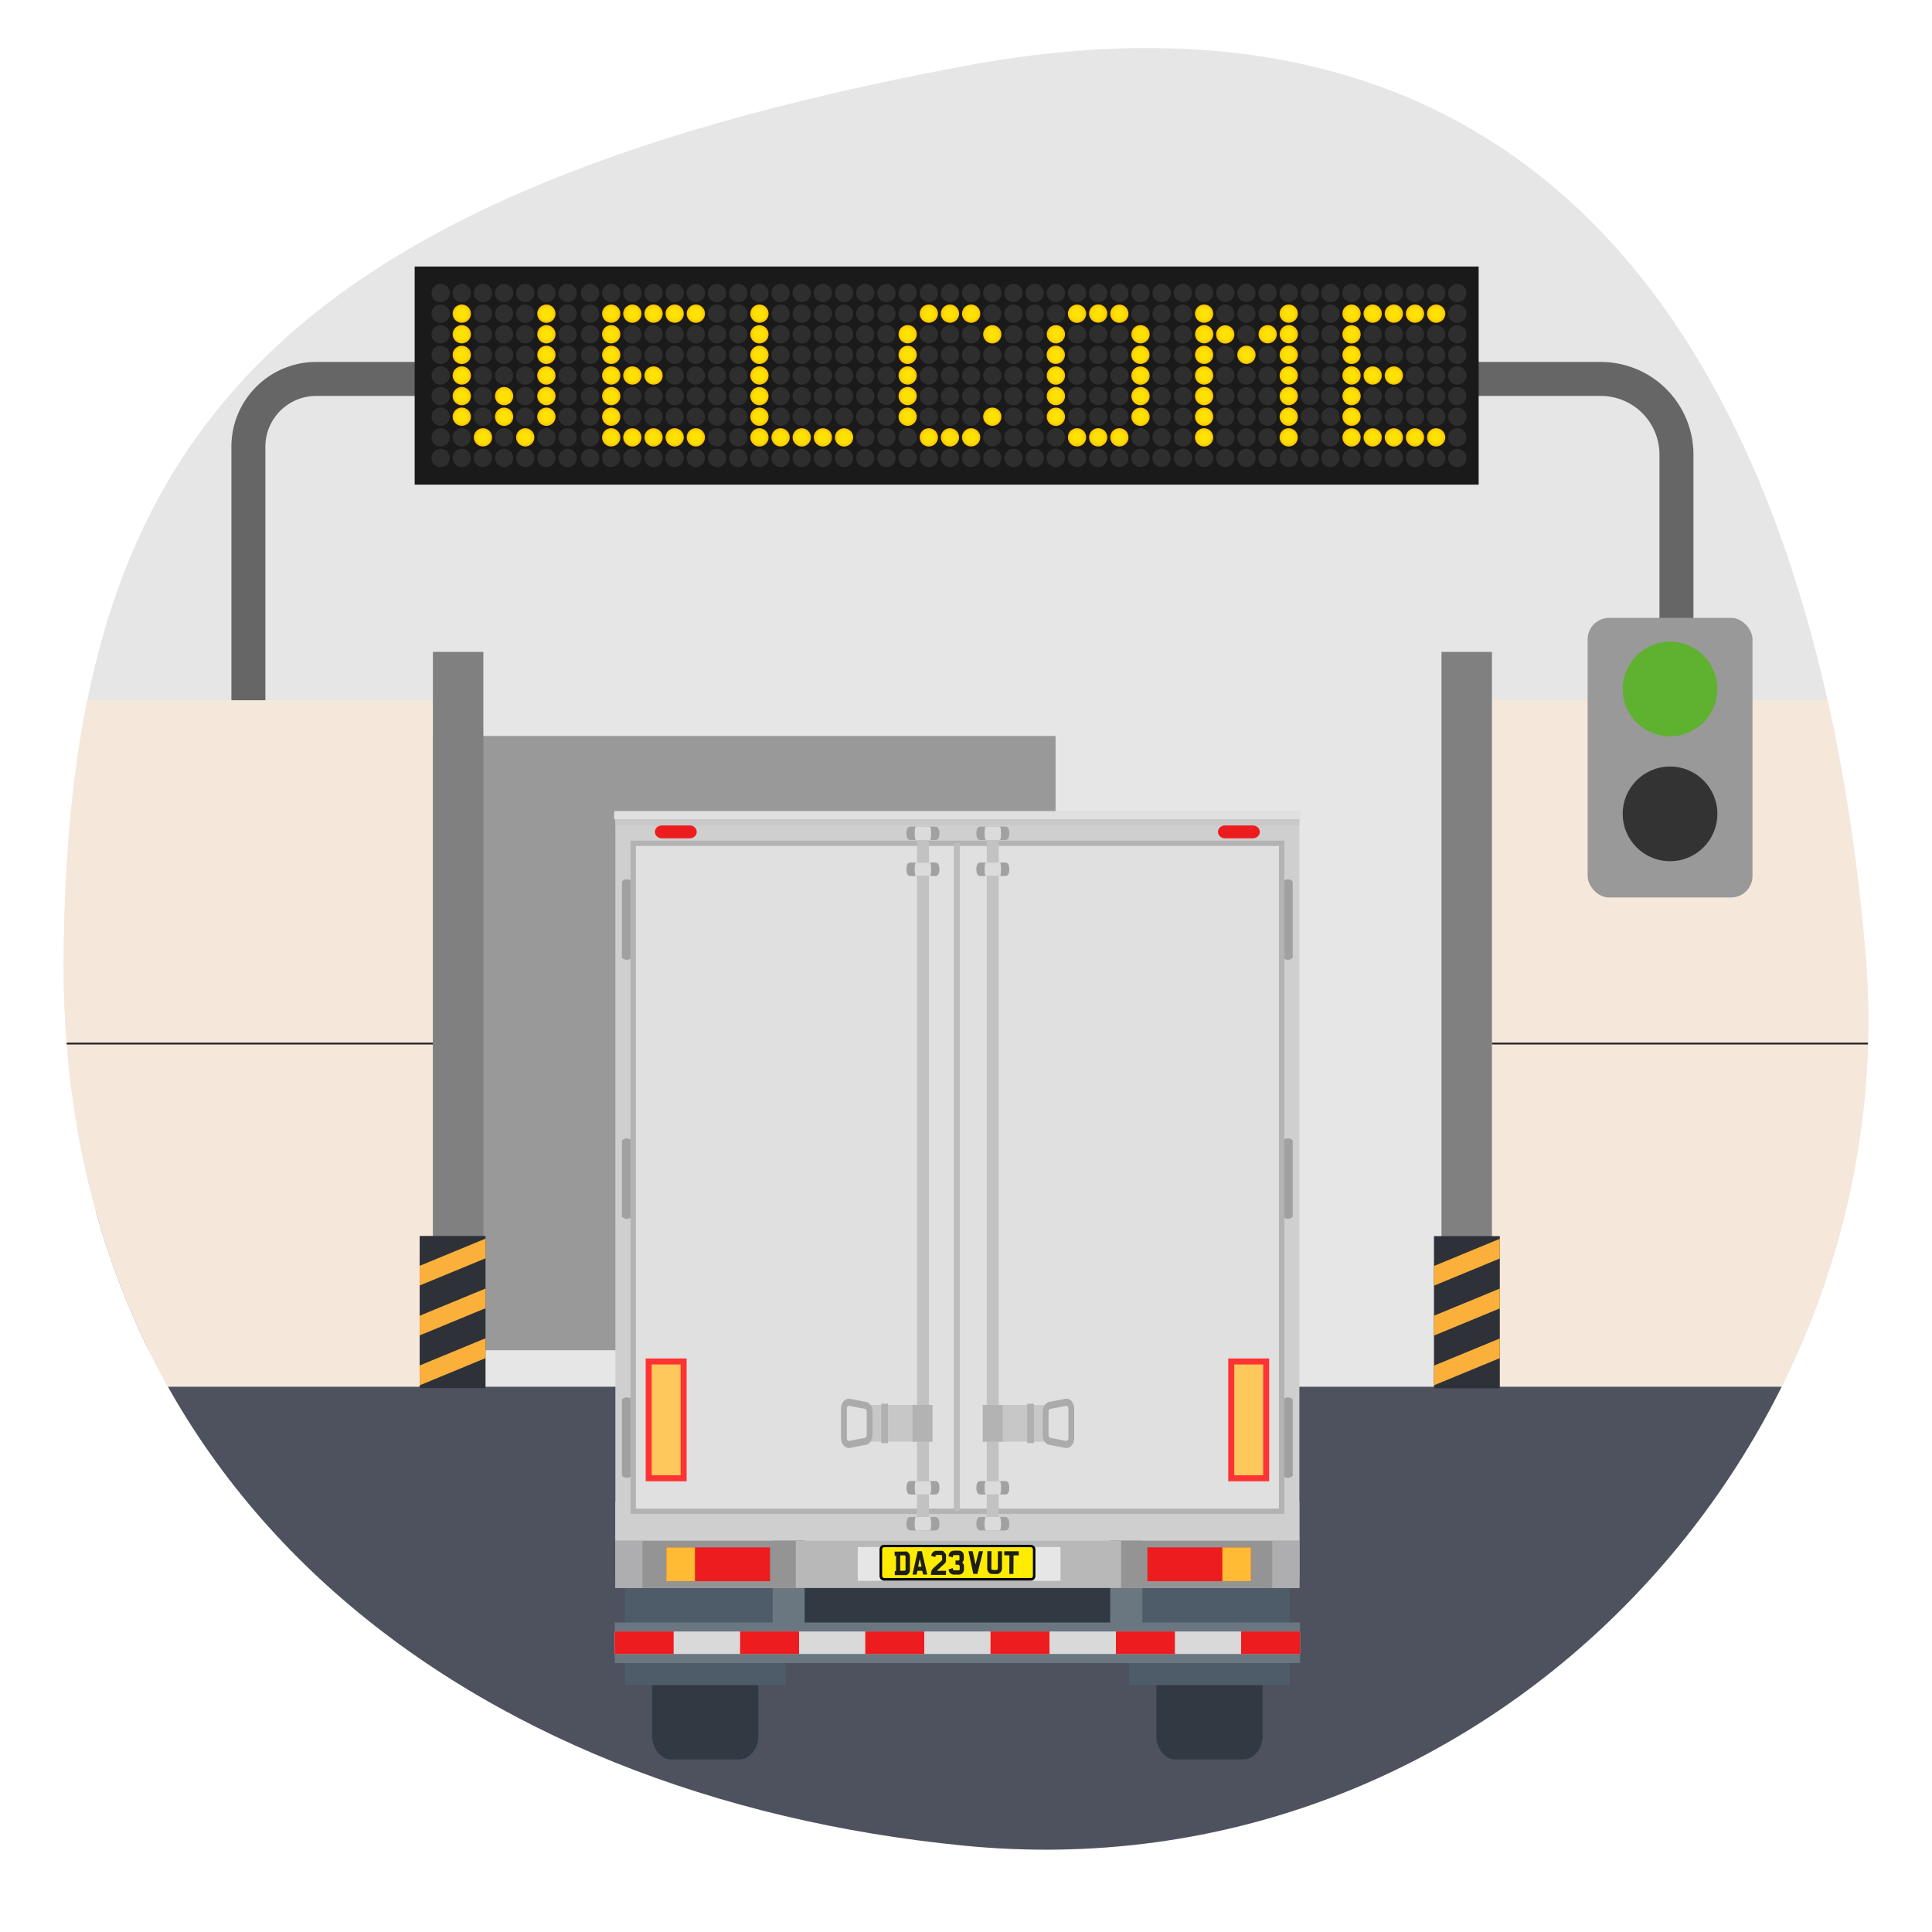 <?xml version="1.0" encoding="UTF-8"?><svg id="Layer_1" data-name="Layer 1" xmlns="http://www.w3.org/2000/svg" xmlns:xlink="http://www.w3.org/1999/xlink" viewBox="0 0 1080 1080"><defs><style>.cls-1 {
        fill: url(#radial-gradient-99);
      }

      .cls-2 {
        fill: url(#radial-gradient-39);
      }

      .cls-3 {
        stroke: #231f20;
      }

      .cls-3, .cls-4, .cls-5, .cls-6 {
        stroke-miterlimit: 10;
      }

      .cls-3, .cls-4, .cls-7 {
        fill: none;
      }

      .cls-8 {
        fill: url(#radial-gradient-46);
      }

      .cls-9 {
        fill: url(#radial-gradient-7);
      }

      .cls-10 {
        fill: url(#radial-gradient-91);
      }

      .cls-11 {
        fill: url(#radial-gradient-34);
      }

      .cls-12 {
        fill: url(#radial-gradient-10);
      }

      .cls-13 {
        fill: url(#radial-gradient-47);
      }

      .cls-14 {
        fill: url(#radial-gradient-48);
      }

      .cls-15 {
        fill: url(#radial-gradient-31);
      }

      .cls-16 {
        fill: url(#radial-gradient-72);
      }

      .cls-17 {
        fill: url(#radial-gradient-100);
      }

      .cls-18 {
        fill: #dbdbdb;
      }

      .cls-19 {
        fill: url(#radial-gradient-94);
      }

      .cls-20 {
        fill: url(#radial-gradient-101);
      }

      .cls-21 {
        fill: url(#radial-gradient-28);
      }

      .cls-22 {
        fill: url(#radial-gradient-103);
      }

      .cls-23 {
        fill: #2e3138;
      }

      .cls-24 {
        fill: url(#radial-gradient-89);
      }

      .cls-25 {
        fill: #5fb130;
      }

      .cls-26 {
        fill: url(#radial-gradient-65);
      }

      .cls-27 {
        fill: url(#radial-gradient-16);
      }

      .cls-28 {
        fill: url(#radial-gradient-57);
      }

      .cls-29 {
        fill: url(#radial-gradient-50);
      }

      .cls-30 {
        fill: url(#radial-gradient-20);
      }

      .cls-31 {
        fill: url(#radial-gradient-21);
      }

      .cls-32 {
        fill: url(#radial-gradient-8);
      }

      .cls-33 {
        fill: url(#radial-gradient-5);
      }

      .cls-34 {
        fill: url(#radial-gradient-98);
      }

      .cls-35 {
        fill: #ffbb34;
      }

      .cls-36 {
        fill: url(#radial-gradient-4);
      }

      .cls-37 {
        fill: url(#radial-gradient-88);
      }

      .cls-38 {
        fill: url(#radial-gradient-90);
      }

      .cls-39 {
        fill: url(#radial-gradient-67);
      }

      .cls-40 {
        fill: url(#radial-gradient-68);
      }

      .cls-41 {
        fill: url(#radial-gradient-40);
      }

      .cls-42 {
        fill: url(#radial-gradient-96);
      }

      .cls-43 {
        fill: #c9c9c9;
      }

      .cls-44 {
        fill: url(#radial-gradient-64);
      }

      .cls-45 {
        fill: #dddbeb;
      }

      .cls-4 {
        stroke: #666;
        stroke-width: 19px;
      }

      .cls-4, .cls-46, .cls-47 {
        fill-rule: evenodd;
      }

      .cls-48 {
        fill: url(#radial-gradient-97);
      }

      .cls-49 {
        fill: #ffeb00;
      }

      .cls-50 {
        fill: url(#radial-gradient-32);
      }

      .cls-51 {
        fill: #e0e0e0;
      }

      .cls-52 {
        fill: url(#radial-gradient-78);
      }

      .cls-53 {
        fill: url(#radial-gradient-52);
      }

      .cls-54 {
        fill: url(#radial-gradient-54);
      }

      .cls-55 {
        fill: url(#radial-gradient-76);
      }

      .cls-56 {
        fill: url(#radial-gradient-25);
      }

      .cls-57 {
        fill: #c7c7c7;
      }

      .cls-58 {
        fill: url(#radial-gradient-26);
      }

      .cls-59 {
        fill: #cfcfcf;
      }

      .cls-60 {
        fill: #838ba1;
      }

      .cls-61 {
        fill: url(#radial-gradient-22);
      }

      .cls-62 {
        fill: #bdbdbd;
      }

      .cls-63 {
        clip-path: url(#clippath-7);
      }

      .cls-64 {
        fill: url(#radial-gradient-6);
      }

      .cls-65 {
        fill: url(#radial-gradient-19);
      }

      .cls-66 {
        fill: #333;
      }

      .cls-67 {
        fill: url(#radial-gradient-60);
      }

      .cls-68 {
        fill: url(#radial-gradient-12);
      }

      .cls-69 {
        clip-path: url(#clippath-1);
      }

      .cls-70 {
        clip-path: url(#clippath-4);
      }

      .cls-71 {
        fill: url(#radial-gradient-55);
      }

      .cls-72 {
        fill: #81899e;
      }

      .cls-73 {
        fill: url(#radial-gradient-49);
      }

      .cls-74, .cls-46 {
        fill: #e6e6e6;
      }

      .cls-75 {
        fill: url(#radial-gradient-41);
      }

      .cls-76 {
        fill: url(#radial-gradient-35);
      }

      .cls-77 {
        fill: url(#radial-gradient);
      }

      .cls-78 {
        fill: url(#radial-gradient-75);
      }

      .cls-79 {
        fill: #6a7680;
      }

      .cls-80 {
        fill: #b0b0b0;
      }

      .cls-81 {
        fill: gray;
      }

      .cls-82 {
        fill: url(#radial-gradient-79);
      }

      .cls-83 {
        fill: #869e01;
      }

      .cls-84 {
        fill: url(#radial-gradient-81);
      }

      .cls-85 {
        fill: url(#radial-gradient-27);
      }

      .cls-86 {
        fill: url(#radial-gradient-13);
      }

      .cls-87 {
        fill: url(#radial-gradient-69);
      }

      .cls-88 {
        fill: url(#radial-gradient-102);
      }

      .cls-47 {
        fill: #ccc;
        opacity: .24;
      }

      .cls-89 {
        fill: url(#radial-gradient-105);
      }

      .cls-90 {
        fill: #4d525e;
      }

      .cls-5 {
        fill: #ffec00;
      }

      .cls-5, .cls-6 {
        stroke: #000;
      }

      .cls-91 {
        fill: #b8b8b8;
      }

      .cls-92 {
        fill: #f33;
      }

      .cls-93 {
        fill: #aeadb0;
      }

      .cls-94 {
        fill: #a1a1a1;
      }

      .cls-95 {
        fill: url(#radial-gradient-74);
      }

      .cls-96 {
        fill: #ffc85c;
      }

      .cls-97 {
        fill: url(#radial-gradient-92);
      }

      .cls-98 {
        fill: url(#radial-gradient-104);
      }

      .cls-99 {
        fill: url(#radial-gradient-43);
      }

      .cls-100 {
        fill: #d6c2ab;
      }

      .cls-101 {
        fill: url(#radial-gradient-30);
      }

      .cls-102 {
        fill: url(#radial-gradient-66);
      }

      .cls-103 {
        fill: url(#radial-gradient-86);
      }

      .cls-104 {
        fill: url(#radial-gradient-95);
      }

      .cls-105 {
        fill: url(#radial-gradient-51);
      }

      .cls-106 {
        fill: #7a9001;
      }

      .cls-107 {
        fill: url(#radial-gradient-61);
      }

      .cls-108 {
        fill: url(#radial-gradient-24);
      }

      .cls-109 {
        fill: url(#radial-gradient-58);
      }

      .cls-110 {
        fill: url(#radial-gradient-87);
      }

      .cls-111 {
        fill: url(#radial-gradient-15);
      }

      .cls-112 {
        clip-path: url(#clippath);
      }

      .cls-113 {
        fill: url(#radial-gradient-2);
      }

      .cls-7 {
        clip-rule: evenodd;
      }

      .cls-114 {
        fill: url(#radial-gradient-93);
      }

      .cls-115 {
        fill: url(#radial-gradient-106);
      }

      .cls-116 {
        fill: #2e2e2e;
      }

      .cls-117 {
        fill: url(#radial-gradient-38);
      }

      .cls-118 {
        fill: url(#radial-gradient-3);
      }

      .cls-119 {
        fill: url(#radial-gradient-80);
      }

      .cls-120 {
        fill: #4e5c69;
      }

      .cls-121 {
        fill: #999;
      }

      .cls-122 {
        fill: #f3f0ff;
      }

      .cls-123 {
        fill: url(#radial-gradient-56);
      }

      .cls-124 {
        fill: url(#radial-gradient-42);
      }

      .cls-125 {
        fill: url(#radial-gradient-53);
      }

      .cls-126 {
        fill: #ababab;
      }

      .cls-127 {
        fill: #f5e8da;
      }

      .cls-128 {
        fill: #b3b3b3;
      }

      .cls-129 {
        fill: url(#radial-gradient-45);
      }

      .cls-130 {
        fill: url(#radial-gradient-17);
      }

      .cls-131 {
        fill: url(#radial-gradient-85);
      }

      .cls-132 {
        fill: #c2c2c2;
      }

      .cls-133 {
        fill: url(#radial-gradient-33);
      }

      .cls-134 {
        fill: url(#radial-gradient-84);
      }

      .cls-135 {
        fill: url(#radial-gradient-14);
      }

      .cls-136 {
        fill: url(#radial-gradient-83);
      }

      .cls-137 {
        fill: url(#radial-gradient-107);
      }

      .cls-138 {
        fill: #1a1a1a;
      }

      .cls-139 {
        fill: url(#radial-gradient-37);
      }

      .cls-140 {
        fill: #949494;
      }

      .cls-141 {
        fill: url(#radial-gradient-71);
      }

      .cls-142 {
        fill: url(#radial-gradient-29);
      }

      .cls-143 {
        fill: #313a42;
      }

      .cls-144 {
        fill: #d9d9d9;
      }

      .cls-145 {
        fill: url(#radial-gradient-62);
      }

      .cls-146 {
        fill: url(#radial-gradient-82);
      }

      .cls-147 {
        fill: #626878;
      }

      .cls-148 {
        fill: #ed1c1f;
      }

      .cls-149 {
        fill: url(#radial-gradient-59);
      }

      .cls-150 {
        fill: #fbb03b;
      }

      .cls-151 {
        fill: url(#radial-gradient-23);
      }

      .cls-152 {
        fill: url(#radial-gradient-63);
      }

      .cls-153 {
        fill: url(#radial-gradient-36);
      }

      .cls-154 {
        fill: url(#radial-gradient-70);
      }

      .cls-155 {
        fill: url(#radial-gradient-11);
      }

      .cls-156 {
        fill: url(#radial-gradient-18);
      }

      .cls-157 {
        fill: url(#radial-gradient-77);
      }

      .cls-158 {
        fill: url(#radial-gradient-9);
      }

      .cls-159 {
        fill: #1d1d1b;
      }

      .cls-160 {
        fill: url(#radial-gradient-73);
      }

      .cls-161 {
        fill: url(#radial-gradient-44);
      }

      .cls-6 {
        stroke-width: .77px;
      }</style><clipPath id="clippath"><path class="cls-7" d="M-111.17 522.54C-127.5 324.63-337.54 3.14-614.8 25.1c-408.35 32.34-501.16 222.73-503.63 497.45-2.72 302.22 227.32 470.49 503.63 497.45 293.3 28.61 526.23-223.62 503.63-497.45Z"/></clipPath><clipPath id="clippath-1"><path class="cls-7" d="M1042.89 534.31c-16.33-197.92-96.31-573.44-503.63-497.45C136.57 111.99 38.1 259.59 35.62 534.31c-2.72 302.22 227.32 470.49 503.63 497.45 293.3 28.61 526.23-223.62 503.63-497.45Z"/></clipPath><radialGradient id="radial-gradient" cx="519.22" cy="175.33" fx="519.22" fy="175.33" r="5.12" gradientUnits="userSpaceOnUse"><stop offset="0" stop-color="#ffe303"/><stop offset=".53" stop-color="#fee102"/><stop offset=".72" stop-color="#fdda02"/><stop offset=".86" stop-color="#fcce01"/><stop offset=".97" stop-color="#f9bd00"/><stop offset="1" stop-color="#f9b700"/></radialGradient><radialGradient id="radial-gradient-2" cx="531.04" fx="531.04" xlink:href="#radial-gradient"/><radialGradient id="radial-gradient-3" cx="542.87" fx="542.87" r="5.12" xlink:href="#radial-gradient"/><radialGradient id="radial-gradient-4" cx="507.39" cy="186.85" fx="507.39" fy="186.85" r="5.12" gradientTransform="rotate(15.9 507.3 186.8)" xlink:href="#radial-gradient"/><radialGradient id="radial-gradient-5" cx="554.7" cy="186.85" fx="554.7" fy="186.85" r="5.12" gradientTransform="rotate(13.3 554.8 187)" xlink:href="#radial-gradient"/><radialGradient id="radial-gradient-6" cx="507.39" cy="198.37" fx="507.39" fy="198.37" r="5.12" xlink:href="#radial-gradient"/><radialGradient id="radial-gradient-7" cx="507.39" cy="209.9" fx="507.39" fy="209.9" xlink:href="#radial-gradient"/><radialGradient id="radial-gradient-8" cx="507.39" cy="221.42" fx="507.39" fy="221.42" r="5.12" gradientTransform="rotate(15.9 507.4 221.4)" xlink:href="#radial-gradient"/><radialGradient id="radial-gradient-9" cx="507.39" cy="232.94" fx="507.39" fy="232.94" r="5.12" xlink:href="#radial-gradient"/><radialGradient id="radial-gradient-10" cx="554.7" cy="232.94" fx="554.7" fy="232.94" r="5.12" xlink:href="#radial-gradient"/><radialGradient id="radial-gradient-11" cy="244.47" fy="244.47" r="5.12" gradientTransform="rotate(13.2 519.3 244.5)" xlink:href="#radial-gradient"/><radialGradient id="radial-gradient-12" cx="531.04" cy="244.47" fx="531.04" fy="244.47" r="5.12" gradientTransform="rotate(13.2 531 244.5)" xlink:href="#radial-gradient"/><radialGradient id="radial-gradient-13" cx="542.87" cy="244.47" fx="542.87" fy="244.47" r="5.12" gradientTransform="rotate(14.7 542.9 244.5)" xlink:href="#radial-gradient"/><radialGradient id="radial-gradient-14" cx="341.67" fx="341.67" r="5.12" xlink:href="#radial-gradient"/><radialGradient id="radial-gradient-15" cx="353.5" fx="353.5" r="5.12" xlink:href="#radial-gradient"/><radialGradient id="radial-gradient-16" cx="365.33" fx="365.33" r="5.12" xlink:href="#radial-gradient"/><radialGradient id="radial-gradient-17" cx="377.15" fx="377.15" r="5.12" xlink:href="#radial-gradient"/><radialGradient id="radial-gradient-18" cx="388.98" fx="388.98" r="5.12" xlink:href="#radial-gradient"/><radialGradient id="radial-gradient-19" cx="341.67" cy="186.85" fx="341.67" fy="186.85" r="5.12" gradientTransform="rotate(13.3 341.7 186.9)" xlink:href="#radial-gradient"/><radialGradient id="radial-gradient-20" cx="341.67" cy="198.37" fx="341.67" fy="198.37" r="5.12" xlink:href="#radial-gradient"/><radialGradient id="radial-gradient-21" cx="341.67" cy="209.9" fx="341.67" fy="209.9" r="5.12" xlink:href="#radial-gradient"/><radialGradient id="radial-gradient-22" cx="353.5" cy="209.9" fx="353.5" fy="209.9" r="5.12" xlink:href="#radial-gradient"/><radialGradient id="radial-gradient-23" cx="365.33" cy="209.9" fx="365.33" fy="209.9" r="5.12" xlink:href="#radial-gradient"/><radialGradient id="radial-gradient-24" cx="341.67" cy="221.42" fx="341.67" fy="221.42" r="5.12" gradientTransform="rotate(13.3 341.7 221.5)" xlink:href="#radial-gradient"/><radialGradient id="radial-gradient-25" cx="341.67" cy="232.94" fx="341.67" fy="232.94" r="5.12" xlink:href="#radial-gradient"/><radialGradient id="radial-gradient-26" cx="341.67" cy="244.47" fx="341.67" fy="244.47" r="5.12" gradientTransform="rotate(13.3 341.7 244.5)" xlink:href="#radial-gradient"/><radialGradient id="radial-gradient-27" cx="353.5" cy="244.47" fx="353.5" fy="244.47" r="5.12" gradientTransform="rotate(13.3 353.6 244.5)" xlink:href="#radial-gradient"/><radialGradient id="radial-gradient-28" cx="365.33" cy="244.47" fx="365.33" fy="244.47" r="5.12" gradientTransform="rotate(13.3 365.4 244.5)" xlink:href="#radial-gradient"/><radialGradient id="radial-gradient-29" cx="377.15" cy="244.47" fx="377.15" fy="244.47" r="5.12" gradientTransform="rotate(13.3 377.2 244.5)" xlink:href="#radial-gradient"/><radialGradient id="radial-gradient-30" cx="388.98" cy="244.47" fx="388.98" fy="244.47" r="5.12" xlink:href="#radial-gradient"/><radialGradient id="radial-gradient-31" cx="755.51" fx="755.51" r="5.12" xlink:href="#radial-gradient"/><radialGradient id="radial-gradient-32" cx="767.34" fx="767.34" r="5.12" xlink:href="#radial-gradient"/><radialGradient id="radial-gradient-33" cx="779.17" fx="779.17" r="5.12" xlink:href="#radial-gradient"/><radialGradient id="radial-gradient-34" cx="790.99" fx="790.99" r="5.12" xlink:href="#radial-gradient"/><radialGradient id="radial-gradient-35" cx="802.82" fx="802.82" r="5.12" xlink:href="#radial-gradient"/><radialGradient id="radial-gradient-36" cx="755.51" cy="186.85" fx="755.51" fy="186.85" r="5.12" gradientTransform="rotate(13.3 755.6 186.9)" xlink:href="#radial-gradient"/><radialGradient id="radial-gradient-37" cx="755.51" cy="198.37" fx="755.51" fy="198.37" r="5.12" xlink:href="#radial-gradient"/><radialGradient id="radial-gradient-38" cx="755.51" cy="209.9" fx="755.51" fy="209.9" r="5.12" xlink:href="#radial-gradient"/><radialGradient id="radial-gradient-39" cx="767.34" cy="209.9" fx="767.34" fy="209.9" r="5.12" xlink:href="#radial-gradient"/><radialGradient id="radial-gradient-40" cx="779.17" cy="209.9" fx="779.17" fy="209.9" r="5.12" xlink:href="#radial-gradient"/><radialGradient id="radial-gradient-41" cx="755.51" cy="221.42" fx="755.51" fy="221.42" r="5.12" gradientTransform="rotate(13.3 755.7 221.5)" xlink:href="#radial-gradient"/><radialGradient id="radial-gradient-42" cx="755.51" cy="232.94" fx="755.51" fy="232.94" r="5.12" xlink:href="#radial-gradient"/><radialGradient id="radial-gradient-43" cx="755.51" cy="244.47" fx="755.51" fy="244.47" r="5.12" gradientTransform="rotate(13.3 755.6 244.5)" xlink:href="#radial-gradient"/><radialGradient id="radial-gradient-44" cx="767.34" cy="244.47" fx="767.34" fy="244.47" r="5.12" gradientTransform="rotate(13.3 767.5 244.5)" xlink:href="#radial-gradient"/><radialGradient id="radial-gradient-45" cx="779.17" cy="244.47" fx="779.17" fy="244.47" r="5.12" gradientTransform="rotate(13.3 779.3 244.5)" xlink:href="#radial-gradient"/><radialGradient id="radial-gradient-46" cx="790.99" cy="244.47" fx="790.99" fy="244.47" r="5.12" gradientTransform="rotate(13.3 791.1 244.5)" xlink:href="#radial-gradient"/><radialGradient id="radial-gradient-47" cx="802.82" cy="244.47" fx="802.82" fy="244.47" r="5.12" xlink:href="#radial-gradient"/><radialGradient id="radial-gradient-48" cx="424.53" fx="424.53" r="5.12" xlink:href="#radial-gradient"/><radialGradient id="radial-gradient-49" cx="424.53" cy="186.85" fx="424.53" fy="186.85" r="5.12" gradientTransform="rotate(13.3 424.6 187)" xlink:href="#radial-gradient"/><radialGradient id="radial-gradient-50" cx="424.53" cy="198.37" fx="424.53" fy="198.37" r="5.12" xlink:href="#radial-gradient"/><radialGradient id="radial-gradient-51" cx="424.53" cy="209.9" fx="424.53" fy="209.9" r="5.12" xlink:href="#radial-gradient"/><radialGradient id="radial-gradient-52" cx="424.53" cy="221.42" fx="424.53" fy="221.42" r="5.12" gradientTransform="rotate(13.3 424.6 221.5)" xlink:href="#radial-gradient"/><radialGradient id="radial-gradient-53" cx="424.53" cy="232.94" fx="424.53" fy="232.94" r="5.12" xlink:href="#radial-gradient"/><radialGradient id="radial-gradient-54" cx="424.53" cy="244.47" fx="424.53" fy="244.47" r="5.12" gradientTransform="rotate(13.3 424.6 244.5)" xlink:href="#radial-gradient"/><radialGradient id="radial-gradient-55" cx="436.36" cy="244.47" fx="436.36" fy="244.47" r="5.12" gradientTransform="rotate(13.3 436.4 244.5)" xlink:href="#radial-gradient"/><radialGradient id="radial-gradient-56" cx="448.18" cy="244.47" fx="448.18" fy="244.47" r="5.12" gradientTransform="rotate(13.3 448.3 244.5)" xlink:href="#radial-gradient"/><radialGradient id="radial-gradient-57" cx="460.01" cy="244.47" fx="460.01" fy="244.47" r="5.12" gradientTransform="rotate(13.3 460.1 244.5)" xlink:href="#radial-gradient"/><radialGradient id="radial-gradient-58" cx="471.84" cy="244.47" fx="471.84" fy="244.47" r="5.12" gradientTransform="rotate(13.3 472 244.5)" xlink:href="#radial-gradient"/><radialGradient id="radial-gradient-59" cx="673.1" fx="673.1" r="5.12" xlink:href="#radial-gradient"/><radialGradient id="radial-gradient-60" cx="720.41" fx="720.41" r="5.12" xlink:href="#radial-gradient"/><radialGradient id="radial-gradient-61" cx="673.1" cy="186.85" fx="673.1" fy="186.85" r="5.12" gradientTransform="rotate(67.5 673.1 186.8)" xlink:href="#radial-gradient"/><radialGradient id="radial-gradient-62" cx="684.93" cy="186.85" fx="684.93" fy="186.85" r="5.12" gradientTransform="rotate(67.5 685 186.9)" xlink:href="#radial-gradient"/><radialGradient id="radial-gradient-63" cx="708.58" cy="186.85" fx="708.58" fy="186.85" r="5.12" gradientTransform="rotate(67.5 708.6 186.9)" xlink:href="#radial-gradient"/><radialGradient id="radial-gradient-64" cx="720.41" cy="186.85" fx="720.41" fy="186.85" r="5.12" gradientTransform="rotate(67.5 720.4 186.8)" xlink:href="#radial-gradient"/><radialGradient id="radial-gradient-65" cx="673.1" cy="198.37" fx="673.1" fy="198.37" r="5.12" gradientTransform="rotate(9.2 673 198.3)" xlink:href="#radial-gradient"/><radialGradient id="radial-gradient-66" cx="696.76" cy="198.37" fx="696.76" fy="198.37" r="5.12" gradientTransform="rotate(9.2 696.6 198.3)" xlink:href="#radial-gradient"/><radialGradient id="radial-gradient-67" cx="720.41" cy="198.37" fx="720.41" fy="198.37" r="5.12" gradientTransform="rotate(9.2 720.2 198.3)" xlink:href="#radial-gradient"/><radialGradient id="radial-gradient-68" cx="673.1" cy="209.9" fx="673.1" fy="209.9" r="5.12" xlink:href="#radial-gradient"/><radialGradient id="radial-gradient-69" cx="720.41" cy="209.9" fx="720.41" fy="209.9" r="5.12" xlink:href="#radial-gradient"/><radialGradient id="radial-gradient-70" cx="673.1" cy="221.42" fx="673.1" fy="221.42" r="5.12" gradientTransform="rotate(67.5 673.1 221.4)" xlink:href="#radial-gradient"/><radialGradient id="radial-gradient-71" cx="720.41" cy="221.42" fx="720.41" fy="221.42" r="5.12" gradientTransform="rotate(67.5 720.4 221.4)" xlink:href="#radial-gradient"/><radialGradient id="radial-gradient-72" cx="673.1" cy="232.94" fx="673.1" fy="232.94" r="5.12" xlink:href="#radial-gradient"/><radialGradient id="radial-gradient-73" cx="720.41" cy="232.94" fx="720.41" fy="232.94" r="5.12" xlink:href="#radial-gradient"/><radialGradient id="radial-gradient-74" cx="673.1" cy="244.47" fx="673.1" fy="244.47" r="5.12" gradientTransform="rotate(67.5 673.1 244.5)" xlink:href="#radial-gradient"/><radialGradient id="radial-gradient-75" cx="720.41" cy="244.47" fx="720.41" fy="244.47" r="5.12" gradientTransform="rotate(67.5 720.4 244.5)" xlink:href="#radial-gradient"/><radialGradient id="radial-gradient-76" cx="602.07" cy="175.33" fx="602.07" fy="175.33" r="5.12" gradientTransform="rotate(9.3 602.4 175.4)" xlink:href="#radial-gradient"/><radialGradient id="radial-gradient-77" cx="613.9" cy="175.33" fx="613.9" fy="175.33" r="5.12" gradientTransform="rotate(8.9 613.6 175.2)" xlink:href="#radial-gradient"/><radialGradient id="radial-gradient-78" cx="625.73" cy="175.33" fx="625.73" fy="175.33" r="5.12" gradientTransform="rotate(9.3 626 175.4)" xlink:href="#radial-gradient"/><radialGradient id="radial-gradient-79" cx="590.25" cy="186.85" fx="590.25" fy="186.85" r="5.12" xlink:href="#radial-gradient"/><radialGradient id="radial-gradient-80" cx="637.55" cy="186.85" fx="637.55" fy="186.85" r="5.12" xlink:href="#radial-gradient"/><radialGradient id="radial-gradient-81" cx="590.25" cy="198.37" fx="590.25" fy="198.37" r="5.12" gradientTransform="rotate(67.2 590.2 198.3)" xlink:href="#radial-gradient"/><radialGradient id="radial-gradient-82" cx="637.55" cy="198.37" fx="637.55" fy="198.37" r="5.12" gradientTransform="rotate(67.2 637.5 198.3)" xlink:href="#radial-gradient"/><radialGradient id="radial-gradient-83" cx="590.25" cy="209.9" fx="590.25" fy="209.9" r="5.12" gradientTransform="rotate(9.3 590.5 210)" xlink:href="#radial-gradient"/><radialGradient id="radial-gradient-84" cx="637.55" cy="209.9" fx="637.55" fy="209.9" r="5.12" gradientTransform="rotate(9.3 637.8 210)" xlink:href="#radial-gradient"/><radialGradient id="radial-gradient-85" cx="590.25" cy="221.42" fx="590.25" fy="221.42" r="5.12" xlink:href="#radial-gradient"/><radialGradient id="radial-gradient-86" cx="637.55" cy="221.42" fx="637.55" fy="221.42" r="5.12" xlink:href="#radial-gradient"/><radialGradient id="radial-gradient-87" cx="590.25" cy="232.94" fx="590.25" fy="232.94" r="5.12" gradientTransform="rotate(9.3 590.5 233)" xlink:href="#radial-gradient"/><radialGradient id="radial-gradient-88" cx="637.55" cy="232.94" fx="637.55" fy="232.94" r="5.12" gradientTransform="rotate(9.3 637.9 233)" xlink:href="#radial-gradient"/><radialGradient id="radial-gradient-89" cx="602.07" cy="244.47" fx="602.07" fy="244.47" r="5.12" xlink:href="#radial-gradient"/><radialGradient id="radial-gradient-90" cx="613.9" cy="244.47" fx="613.9" fy="244.47" r="5.12" xlink:href="#radial-gradient"/><radialGradient id="radial-gradient-91" cx="625.73" cy="244.47" fx="625.73" fy="244.47" r="5.12" xlink:href="#radial-gradient"/><radialGradient id="radial-gradient-92" cx="258.14" cy="175.33" fx="258.14" fy="175.33" r="5.12" xlink:href="#radial-gradient"/><radialGradient id="radial-gradient-93" cx="305.45" cy="175.33" fx="305.45" fy="175.33" r="5.12" gradientTransform="rotate(13.3 305.5 175.4)" xlink:href="#radial-gradient"/><radialGradient id="radial-gradient-94" cx="258.14" cy="186.85" fx="258.14" fy="186.85" r="5.12" xlink:href="#radial-gradient"/><radialGradient id="radial-gradient-95" cx="305.45" cy="186.85" fx="305.45" fy="186.85" r="5.12" xlink:href="#radial-gradient"/><radialGradient id="radial-gradient-96" cx="258.14" cy="198.37" fx="258.14" fy="198.37" r="5.12" gradientTransform="rotate(13.3 258.2 198.4)" xlink:href="#radial-gradient"/><radialGradient id="radial-gradient-97" cx="305.45" cy="198.37" fx="305.45" fy="198.37" r="5.12" xlink:href="#radial-gradient"/><radialGradient id="radial-gradient-98" cx="258.14" cy="209.9" fx="258.14" fy="209.9" r="5.12" xlink:href="#radial-gradient"/><radialGradient id="radial-gradient-99" cx="305.45" cy="209.9" fx="305.45" fy="209.9" r="5.12" gradientTransform="rotate(13.3 305.5 210)" xlink:href="#radial-gradient"/><radialGradient id="radial-gradient-100" cx="258.14" cy="221.42" fx="258.14" fy="221.42" r="5.12" xlink:href="#radial-gradient"/><radialGradient id="radial-gradient-101" cx="281.8" cy="221.42" fx="281.8" fy="221.42" r="5.12" xlink:href="#radial-gradient"/><radialGradient id="radial-gradient-102" cx="305.45" cy="221.42" fx="305.45" fy="221.42" r="5.12" xlink:href="#radial-gradient"/><radialGradient id="radial-gradient-103" cx="258.14" cy="232.94" fx="258.14" fy="232.94" r="5.12" xlink:href="#radial-gradient"/><radialGradient id="radial-gradient-104" cx="281.8" cy="232.94" fx="281.8" fy="232.94" r="5.12" gradientTransform="rotate(13.3 281.8 233)" xlink:href="#radial-gradient"/><radialGradient id="radial-gradient-105" cx="305.45" cy="232.94" fx="305.45" fy="232.94" r="5.12" gradientTransform="rotate(13.3 305.5 233)" xlink:href="#radial-gradient"/><radialGradient id="radial-gradient-106" cx="269.97" cy="244.47" fx="269.97" fy="244.47" r="5.12" xlink:href="#radial-gradient"/><radialGradient id="radial-gradient-107" cx="293.62" cy="244.47" fx="293.62" fy="244.47" r="5.12" xlink:href="#radial-gradient"/><clipPath id="clippath-2"><path class="cls-7" d="M-2135.15 1833c27.12 450 209.78 432.9 465.46 455.99 474.8 42.87 486.8-205.02 465.46-455.99-35.77-420.7-211.88-414.63-465.46-455.99-187.58-30.59-480.61 204.59-465.46 455.99Z"/></clipPath><clipPath id="clippath-4"><path class="cls-7" d="M-1024.4 1829.44c27.07 449.28 209.44 432.21 464.71 455.25 474.04 42.8 486.01-204.69 464.71-455.25-35.71-420.03-211.54-413.96-464.71-455.25-187.28-30.55-479.84 204.26-464.71 455.25Z"/></clipPath><clipPath id="clippath-7"><path class="cls-7" d="M2099.52 1832c-25.63 425.34-198.28 409.18-439.95 431-448.78 40.52-460.12-193.79-439.95-431 33.81-397.65 200.27-391.91 439.95-431 177.3-28.92 454.27 193.38 439.95 431Z"/></clipPath></defs><g class="cls-112"><path class="cls-47" d="M258.53 619.47C242.2 421.55 32.16 100.07-245.1 122.02c-408.35 32.34-501.16 222.73-503.63 497.45-2.72 302.22 227.32 470.49 503.63 497.45 293.3 28.61 526.23-223.62 503.63-497.45Z"/><rect class="cls-90" x="-2419" y="864.3" width="2900" height="332.43"/><g><g><polygon class="cls-127" points="-2419 79.4 -2419 864.3 -2080 864.3 -2080 232.9 -1248.2 232.9 -1248.2 864.3 -1060 864.3 -1060 232.9 -228.2 232.9 -228.2 864.3 481 864.3 481 79.4 -2419 79.4"/><rect class="cls-127" x="-2419" y="-164.1" width="2900" height="243.5"/><polygon class="cls-100" points="-182.5 79.4 -184.7 79.4 -184.7 195.8 -1153 195.8 -1153 79.4 -1155.2 79.4 -1155.2 195.8 -2123.5 195.8 -2123.5 79.4 -2125.7 79.4 -2125.7 195.8 -2419 195.8 -2419 198.1 -2125.7 198.1 -2125.7 519.5 -2419 519.5 -2419 521.7 -2125.7 521.7 -2125.7 864.3 -2123.5 864.3 -2123.5 521.7 -2080 521.7 -2080 519.5 -2123.5 519.5 -2123.5 198.1 -1155.2 198.1 -1155.2 519.5 -1248.2 519.5 -1248.2 521.7 -1155.2 521.7 -1155.2 864.3 -1153 864.3 -1153 521.7 -1060 521.7 -1060 519.5 -1153 519.5 -1153 198.1 -184.7 198.1 -184.7 519.5 -228.2 519.5 -228.2 521.7 -184.7 521.7 -184.7 864.3 -182.5 864.3 -182.5 521.7 481 521.7 481 519.5 -182.5 519.5 -182.5 198.1 481 198.1 481 195.8 -182.5 195.8 -182.5 79.4"/></g><g><rect class="cls-45" x="-61.5" y="244.6" width="456.21" height="228.38"/><rect class="cls-147" x="72.4" y="150.7" width="188.38" height="416.21" transform="rotate(90 166.6 358.8)"/><rect class="cls-60" x="275.8" y="354.1" width="188.38" height="9.45" transform="rotate(90 370 358.8)"/><polygon class="cls-122" points="371.7 288.6 -41.5 288.6 -41.5 264.6 365.2 264.6 371.7 288.6"/><polygon class="cls-122" points="371.7 320.7 -41.5 320.7 -41.5 296.6 365.2 296.6 371.7 320.7"/><polygon class="cls-122" points="371.7 352.7 -41.5 352.7 -41.5 328.7 365.2 328.7 371.7 352.7"/><polygon class="cls-122" points="371.7 384.8 -41.5 384.8 -41.5 360.8 365.2 360.8 371.7 384.8"/><polygon class="cls-122" points="371.7 416.9 -41.5 416.9 -41.5 392.8 365.2 392.8 371.7 416.9"/><polygon class="cls-122" points="371.7 448.9 -41.5 448.9 -41.5 424.9 365.2 424.9 371.7 448.9"/></g></g><g><g><path class="cls-106" d="M481.03 630.58c-26.08-5.77-41.1 8.18-60.12 17.69-21.38 10.69-27.56-16.31-68.06-22.5s-50.06 24.75-79.31 34.31-23.62-15.38-55.12-27-46.12 12.94-64.12 13.69.82-31.94-59.62-55.88C37.87 568.39-8.44 618.64.56 653.14c7.14 27.37-10.22 8.62-24.38 13.88-15.89 5.89-13.12 28.12-19.5 33.75s-18.66-8.62-33.47 9.55c-19.36 23.75 9.84 50.45 9.84 50.45l548-3.58V630.58Z"/><path class="cls-83" d="M24.9 756.84s-9.56-10.83.84-26.02c10.41-15.19 26.58-3.23 30.23-6.89 3.66-3.66 4.5-14.48 15.33-15.47 10.83-.98 16.59 10.12 10.78 20.81s-2.06 15.38 7.69 11.81 16.31-.19 18.75 6.56 11.44 8.06 12.38-7.69 12.75-20.25 21-8.62 16.12-3.62 25.31 1.28 1.31 18.41 8.06 19.16 11.44-4.31 18.38-3.19 2.25 8.25 2.25 8.25h-171Z"/><path class="cls-83" d="M481.03 693c-7.09-.78-13.13 5.62-18.22 10.12-7.31 6.47-15.19-12.66-32.06-1.12-16.88 11.53-8.72 25.31-23.34 33.47s-14.34-9.28-30.38-14.34c-16.03-5.06-23.34 15.19-33.47 11.5s1.03-17.59-5.72-24.22c-6.75-6.62-13.5 2.31-18.19 2.69s-6.94-21.38-25.5-14.06-11.81 31.31-16.69 36.94-12.75-2.62-22.69 3.56-3 19.31-3 19.31l229.25.16v-64Z"/></g><rect class="cls-72" x="-55.8" y="756.8" width="536.84" height="114.75"/></g></g><g><path class="cls-46" d="M1042.89 534.31c-16.33-197.92-96.31-573.44-503.63-497.45C136.57 111.99 38.1 259.59 35.62 534.31c-2.72 302.22 227.32 470.49 503.63 497.45 293.3 28.61 526.23-223.62 503.63-497.45Z"/><g class="cls-69"><g><path class="cls-4" d="M138.85 391.53V249.74a37.9 37.9 0 0 1 37.91-37.91h718.08a42.3 42.3 0 0 1 42.31 42.31v137.39"/><g><rect class="cls-121" x="53.7" y="411.4" width="536.37" height="343.39"/><rect class="cls-127" x="-134.5" y="391.5" width="376.53" height="383.65"/><line class="cls-3" x1="-134.53" y1="583.35" x2="242" y2="583.35"/><rect class="cls-127" x="834" y="391.5" width="376.53" height="383.65"/><line class="cls-3" x1="834" y1="583.35" x2="1210.53" y2="583.35"/><rect class="cls-81" x="242" y="364.4" width="28.2" height="410.81"/><rect class="cls-81" x="805.8" y="364.4" width="28.2" height="410.81"/></g><rect class="cls-90" x="-134.5" y="775.2" width="1345.06" height="301.41"/></g></g><g><rect class="cls-23" x="801.6" y="691" width="36.81" height="85.06"/><g><polygon class="cls-150" points="801.6 718.7 838.4 703.5 838.4 692.5 801.6 707.7 801.6 718.7"/><polygon class="cls-150" points="801.6 746.6 838.4 731.4 838.4 720.3 801.6 735.5 801.6 746.6"/><polygon class="cls-150" points="801.6 774.4 838.4 759.2 838.4 748.2 801.6 763.4 801.6 774.4"/></g></g><g><rect class="cls-23" x="234.6" y="690.9" width="36.81" height="85.06"/><g><polygon class="cls-150" points="234.6 718.6 271.4 703.4 271.4 692.4 234.6 707.6 234.6 718.6"/><polygon class="cls-150" points="234.6 746.5 271.4 731.3 271.4 720.3 234.6 735.5 234.6 746.5"/><polygon class="cls-150" points="234.6 774.4 271.4 759.2 271.4 748.1 234.6 763.3 234.6 774.4"/></g></g><g><rect class="cls-121" x="887.5" y="345.4" width="92.16" height="156.3" rx="12" ry="12"/><circle class="cls-66" cx="933.56" cy="454.96" r="26.46"/><circle class="cls-25" cx="933.56" cy="385.15" r="26.46"/></g><g><rect class="cls-59" x="344" y="453.5" width="382.36" height="428.82"/><g><g><g><path class="cls-143" d="M413.61 983.51H374.9c-5.7 0-10.33-6.63-10.33-12.59V867.5h59.36v103.42c0 5.96-4.62 12.59-10.32 12.59Z"/><rect class="cls-120" x="349.3" y="867" width="89.93" height="74.95"/></g><g><path class="cls-143" d="M695.45 983.51h-38.71c-5.7 0-10.32-6.63-10.32-12.59V867.5h59.36v103.42c0 5.96-4.62 12.59-10.32 12.59Z"/><rect class="cls-120" x="631.1" y="867" width="89.94" height="74.95"/></g></g><rect class="cls-143" x="431.8" y="867.4" width="200.19" height="40.94"/><g><rect class="cls-79" x="431.8" y="855.4" width="17.99" height="59.36"/><rect class="cls-79" x="620.6" y="855.4" width="17.99" height="59.36"/></g><rect class="cls-79" x="343.6" y="907" width="383.13" height="22.65"/></g><rect class="cls-144" x="343.6" y="912" width="383.13" height="12.59"/><g><rect class="cls-148" x="343.6" y="912" width="32.97" height="12.59"/><rect class="cls-148" x="413.7" y="912" width="32.98" height="12.59"/><rect class="cls-148" x="483.7" y="912" width="32.98" height="12.59"/><rect class="cls-148" x="553.7" y="912" width="32.98" height="12.59"/><rect class="cls-148" x="623.8" y="912" width="32.98" height="12.59"/><rect class="cls-148" x="693.8" y="912" width="32.98" height="12.59"/></g><rect class="cls-91" x="344" y="861.2" width="382.36" height="26.5"/><rect class="cls-140" x="626.7" y="861.2" width="99.66" height="26.5"/><rect class="cls-140" x="344" y="861.2" width="100.86" height="26.5"/><rect class="cls-93" x="344" y="857" width="15.12" height="30.7"/><rect class="cls-93" x="711.2" y="859.4" width="15.12" height="28.3"/><rect class="cls-148" x="372.5" y="865" width="57.97" height="18.89"/><rect class="cls-35" x="372.5" y="865" width="16" height="18.89"/><g><rect class="cls-148" x="641.4" y="865" width="57.97" height="18.89"/><rect class="cls-35" x="683.3" y="865" width="16.01" height="18.89"/></g><rect class="cls-74" x="479.5" y="864.8" width="113.32" height="18.89"/><g><path class="cls-94" d="M353.06 535.35a3.67 3.67 0 0 1-5.39 0v-42.61a3.67 3.67 0 0 1 5.39 0v42.61Z"/><path class="cls-94" d="M353.06 680.15a3.67 3.67 0 0 1-5.39 0v-42.61a3.67 3.67 0 0 1 5.39 0v42.61Z"/><path class="cls-94" d="M353.06 824.94a3.67 3.67 0 0 1-5.39 0v-42.61a3.67 3.67 0 0 1 5.39 0v42.61Z"/></g><rect class="cls-59" x="344" y="839.6" width="382.36" height="21.55"/><rect class="cls-43" x="344" y="453.5" width="382.36" height="7.91"/><rect class="cls-51" x="343.3" y="453.5" width="383.85" height="4.42"/><path class="cls-148" d="M389.48 465.03c0 1.99-1.74 3.6-3.9 3.6h-15.59c-2.15 0-3.9-1.61-3.9-3.6s1.75-3.6 3.9-3.6h15.59c2.16 0 3.9 1.61 3.9 3.6Z"/><path class="cls-148" d="M704.25 465.03c0 1.99-1.75 3.6-3.9 3.6h-15.59c-2.15 0-3.9-1.61-3.9-3.6s1.75-3.6 3.9-3.6h15.59c2.15 0 3.9 1.61 3.9 3.6Z"/><g><path class="cls-94" d="M722.64 535.35a3.68 3.68 0 0 1-5.4 0v-42.61a3.68 3.68 0 0 1 5.4 0v42.61Z"/><path class="cls-94" d="M722.64 680.15a3.68 3.68 0 0 1-5.4 0v-42.61a3.68 3.68 0 0 1 5.4 0v42.61Z"/><path class="cls-94" d="M722.64 824.94a3.68 3.68 0 0 1-5.4 0v-42.61a3.68 3.68 0 0 1 5.4 0v42.61Z"/></g><g><rect class="cls-51" x="354" y="471.4" width="362.48" height="373.36"/><path class="cls-128" d="M717.93 846.27H352.48V469.94h365.45v376.33Zm-362.48-2.97h359.51V472.91H355.45V843.3Z"/></g><rect class="cls-62" x="533.2" y="471.4" width="3.35" height="373.36"/><rect class="cls-132" x="512.6" y="465.6" width="6.7" height="385.08"/><g><g><path class="cls-94" d="M525.13 465.84c0 2.08-.54 3.77-2.29 3.77h-13.83c-1.75 0-2.29-1.69-2.29-3.77s.54-3.77 2.29-3.77h13.83c1.75 0 2.29 1.69 2.29 3.77Z"/><path class="cls-18" d="M519.79 469.61h-7.74c-.98 0-.98-7.54 0-7.54h7.74c.98 0 .98 7.54 0 7.54Z"/></g><g><path class="cls-94" d="M525.13 485.93c0 2.08-.54 3.77-2.29 3.77h-13.83c-1.75 0-2.29-1.68-2.29-3.77 0-2.08.54-3.77 2.29-3.77h13.83c1.75 0 2.29 1.69 2.29 3.77Z"/><path class="cls-18" d="M519.79 489.7h-7.74c-.98 0-.98-7.53 0-7.53h7.74c.98 0 .98 7.53 0 7.53Z"/></g></g><g><g><path class="cls-94" d="M525.13 831.67c0 2.08-.54 3.77-2.29 3.77h-13.83c-1.75 0-2.29-1.69-2.29-3.77s.54-3.77 2.29-3.77h13.83c1.75 0 2.29 1.69 2.29 3.77Z"/><path class="cls-18" d="M519.79 835.44h-7.74c-.98 0-.98-7.54 0-7.54h7.74c.98 0 .98 7.54 0 7.54Z"/></g><g><path class="cls-94" d="M525.13 851.76c0 2.08-.54 3.77-2.29 3.77h-13.83c-1.75 0-2.29-1.69-2.29-3.77s.54-3.77 2.29-3.77h13.83c1.75 0 2.29 1.69 2.29 3.77Z"/><path class="cls-18" d="M519.79 855.53h-7.74c-.98 0-.98-7.54 0-7.54h7.74c.98 0 .98 7.54 0 7.54Z"/></g></g><g><rect class="cls-57" x="485.1" y="785.4" width="36.11" height="20.52"/><rect class="cls-128" x="510.1" y="785.4" width="11.11" height="20.52"/><rect class="cls-80" x="492.6" y="784.7" width="3.77" height="22.02"/><path class="cls-126" d="m483.28 807.81-8.69 1.67c-2.45 0-4.45-2.47-4.45-5.51v-16.61c0-3.04 1.99-5.5 4.45-5.5l8.69 1.67c2.45 0 4.45 2.47 4.45 5.5v13.27c0 3.03-2 5.51-4.45 5.51Zm-8.69-21.95c-.67 0-1.21.67-1.21 1.5v16.61c0 .83.54 1.5 1.21 1.5l8.69-1.67c.67 0 1.21-.67 1.21-1.5v-13.27c0-.83-.54-1.5-1.21-1.5l-8.69-1.67Z"/></g><rect class="cls-132" x="551.6" y="465.6" width="6.7" height="385.08"/><g><rect class="cls-57" x="549.4" y="785.4" width="36.11" height="20.52"/><rect class="cls-128" x="549.4" y="785.4" width="11.11" height="20.52"/><rect class="cls-80" x="574.2" y="784.7" width="3.77" height="22.02"/><path class="cls-126" d="M582.9 802.31v-13.27c0-3.04 2-5.5 4.45-5.5l8.69-1.67c2.45 0 4.44 2.47 4.44 5.5v16.61c0 3.04-1.99 5.51-4.44 5.51l-8.69-1.67c-2.45 0-4.45-2.47-4.45-5.51Zm4.45-14.77c-.67 0-1.21.67-1.21 1.5v13.27c0 .83.54 1.5 1.21 1.5l8.69 1.67c.67 0 1.21-.67 1.21-1.5v-16.61c0-.83-.54-1.5-1.21-1.5l-8.69 1.67Z"/></g><g><rect class="cls-96" x="362.6" y="761.1" width="19.53" height="65.3"/><path class="cls-92" d="M383.83 828.04h-22.88V759.4h22.88v68.64Zm-19.53-3.35h16.18v-61.95H364.3v61.95Z"/></g><g><rect class="cls-96" x="688.3" y="761.1" width="19.53" height="65.3"/><path class="cls-92" d="M709.47 828.04h-22.88V759.4h22.88v68.64Zm-19.53-3.35h16.18v-61.95h-16.18v61.95Z"/></g><g><g><path class="cls-94" d="M564.2 831.67c0 2.08-.54 3.77-2.29 3.77h-13.83c-1.75 0-2.29-1.69-2.29-3.77s.54-3.77 2.29-3.77h13.83c1.75 0 2.29 1.69 2.29 3.77Z"/><path class="cls-18" d="M558.86 835.44h-7.74c-.98 0-.98-7.54 0-7.54h7.74c.98 0 .98 7.54 0 7.54Z"/></g><g><path class="cls-94" d="M564.2 851.76c0 2.08-.54 3.77-2.29 3.77h-13.83c-1.75 0-2.29-1.69-2.29-3.77s.54-3.77 2.29-3.77h13.83c1.75 0 2.29 1.69 2.29 3.77Z"/><path class="cls-18" d="M558.86 855.53h-7.74c-.98 0-.98-7.54 0-7.54h7.74c.98 0 .98 7.54 0 7.54Z"/></g></g><g><g><path class="cls-94" d="M564.2 465.84c0 2.08-.54 3.77-2.29 3.77h-13.83c-1.75 0-2.29-1.69-2.29-3.77s.54-3.77 2.29-3.77h13.83c1.75 0 2.29 1.69 2.29 3.77Z"/><path class="cls-18" d="M558.86 469.61h-7.74c-.98 0-.98-7.54 0-7.54h7.74c.98 0 .98 7.54 0 7.54Z"/></g><g><path class="cls-94" d="M564.2 485.93c0 2.08-.54 3.77-2.29 3.77h-13.83c-1.75 0-2.29-1.68-2.29-3.77 0-2.08.54-3.77 2.29-3.77h13.83c1.75 0 2.29 1.69 2.29 3.77Z"/><path class="cls-18" d="M558.86 489.7h-7.74c-.98 0-.98-7.53 0-7.53h7.74c.98 0 .98 7.53 0 7.53Z"/></g></g></g><g><rect class="cls-138" x="231.8" y="149" width="594.78" height="121.92"/><g><g><circle class="cls-116" cx="495.56" cy="163.8" r="5.12" transform="rotate(-9.3 495.8 163.8)"/><circle class="cls-116" cx="507.39" cy="163.8" r="5.12"/><circle class="cls-116" cx="519.22" cy="163.8" r="5.12"/><circle class="cls-116" cx="531.04" cy="163.8" r="5.12"/><circle class="cls-116" cx="542.87" cy="163.8" r="5.12"/><circle class="cls-116" cx="554.7" cy="163.8" r="5.12"/><circle class="cls-116" cx="566.52" cy="163.8" r="5.12"/><circle class="cls-116" cx="495.56" cy="175.33" r="5.12"/><circle class="cls-116" cx="507.39" cy="175.33" r="5.12"/><circle class="cls-77" cx="519.22" cy="175.33" r="5.12"/><circle class="cls-113" cx="531.04" cy="175.33" r="5.12"/><circle class="cls-118" cx="542.87" cy="175.33" r="5.12"/><circle class="cls-116" cx="554.7" cy="175.33" r="5.12"/><circle class="cls-116" cx="566.52" cy="175.33" r="5.12"/><circle class="cls-116" cx="495.56" cy="186.85" r="5.12" transform="rotate(-67.2 495.5 186.9)"/><circle class="cls-36" cx="507.39" cy="186.85" r="5.12" transform="rotate(-15.9 507.3 186.8)"/><circle class="cls-116" cx="519.22" cy="186.85" r="5.12" transform="rotate(-13.2 519.3 186.8)"/><circle class="cls-116" cx="531.04" cy="186.85" r="5.12" transform="rotate(-13.2 531.1 186.8)"/><circle class="cls-116" cx="542.87" cy="186.85" r="5.12" transform="rotate(-14.7 542.9 186.9)"/><circle class="cls-33" cx="554.7" cy="186.85" r="5.12" transform="rotate(-13.3 554.8 186.9)"/><circle class="cls-116" cx="566.52" cy="186.85" r="5.12" transform="rotate(-13.3 566.6 186.9)"/><circle class="cls-116" cx="495.56" cy="198.37" r="5.12" transform="rotate(-9.3 495.8 198.4)"/><circle class="cls-64" cx="507.39" cy="198.37" r="5.12"/><circle class="cls-116" cx="519.22" cy="198.37" r="5.12"/><circle class="cls-116" cx="531.04" cy="198.37" r="5.12"/><circle class="cls-116" cx="542.87" cy="198.37" r="5.12"/><circle class="cls-116" cx="554.7" cy="198.37" r="5.12"/><circle class="cls-116" cx="566.52" cy="198.37" r="5.12"/><circle class="cls-116" cx="495.56" cy="209.9" r="5.12"/><circle class="cls-9" cx="507.39" cy="209.9" r="5.12"/><circle class="cls-116" cx="519.22" cy="209.9" r="5.12"/><circle class="cls-116" cx="531.04" cy="209.9" r="5.12"/><circle class="cls-116" cx="542.87" cy="209.9" r="5.12"/><circle class="cls-116" cx="554.7" cy="209.9" r="5.12"/><circle class="cls-116" cx="566.52" cy="209.9" r="5.12"/><circle class="cls-116" cx="495.56" cy="221.42" r="5.12" transform="rotate(-67.2 495.5 221.4)"/><circle class="cls-32" cx="507.39" cy="221.42" r="5.12" transform="rotate(-15.9 507.3 221.4)"/><circle class="cls-116" cx="519.22" cy="221.42" r="5.12" transform="rotate(-13.2 519.3 221.4)"/><circle class="cls-116" cx="531.04" cy="221.42" r="5.12" transform="rotate(-13.2 531 221.4)"/><circle class="cls-116" cx="542.87" cy="221.42" r="5.12" transform="rotate(-14.7 542.9 221.4)"/><circle class="cls-116" cx="554.7" cy="221.42" r="5.12" transform="rotate(-13.3 554.8 221.4)"/><circle class="cls-116" cx="566.52" cy="221.42" r="5.12" transform="rotate(-13.3 566.6 221.5)"/><circle class="cls-116" cx="495.56" cy="232.94" r="5.12"/><circle class="cls-158" cx="507.39" cy="232.94" r="5.12"/><circle class="cls-116" cx="519.22" cy="232.94" r="5.12"/><circle class="cls-116" cx="531.04" cy="232.94" r="5.12"/><circle class="cls-116" cx="542.87" cy="232.94" r="5.12"/><circle class="cls-12" cx="554.7" cy="232.94" r="5.12"/><circle class="cls-116" cx="566.52" cy="232.94" r="5.12"/><circle class="cls-116" cx="495.56" cy="244.47" r="5.12" transform="rotate(-67.2 495.5 244.5)"/><circle class="cls-116" cx="507.39" cy="244.47" r="5.12" transform="rotate(-15.9 507.3 244.5)"/><circle class="cls-155" cx="519.22" cy="244.47" r="5.12" transform="rotate(-13.2 519.3 244.5)"/><circle class="cls-68" cx="531.04" cy="244.47" r="5.12" transform="rotate(-13.2 531.1 244.5)"/><circle class="cls-86" cx="542.87" cy="244.47" r="5.12" transform="rotate(-14.7 542.9 244.5)"/><circle class="cls-116" cx="554.7" cy="244.47" r="5.12" transform="rotate(-13.3 554.8 244.5)"/><circle class="cls-116" cx="566.52" cy="244.47" r="5.12" transform="rotate(-13.3 566.6 244.5)"/><circle class="cls-116" cx="495.56" cy="255.99" r="5.12" transform="rotate(-9.3 495.8 256.1)"/><circle class="cls-116" cx="507.39" cy="255.99" r="5.12"/><circle class="cls-116" cx="519.22" cy="255.99" r="5.12"/><circle class="cls-116" cx="531.04" cy="255.99" r="5.12"/><circle class="cls-116" cx="542.87" cy="255.99" r="5.12"/><circle class="cls-116" cx="554.7" cy="255.99" r="5.12"/><circle class="cls-116" cx="566.52" cy="255.99" r="5.12"/></g><g><circle class="cls-116" cx="329.85" cy="163.8" r="5.12"/><circle class="cls-116" cx="341.67" cy="163.8" r="5.12"/><circle class="cls-116" cx="353.5" cy="163.8" r="5.12"/><circle class="cls-116" cx="365.33" cy="163.8" r="5.12"/><circle class="cls-116" cx="377.15" cy="163.8" r="5.12"/><circle class="cls-116" cx="388.98" cy="163.8" r="5.12" transform="rotate(-13.3 389 163.8)"/><circle class="cls-116" cx="400.81" cy="163.8" r="5.12" transform="rotate(-13.3 400.9 163.8)"/><circle class="cls-116" cx="329.85" cy="175.33" r="5.12"/><circle class="cls-135" cx="341.67" cy="175.33" r="5.12"/><circle class="cls-111" cx="353.5" cy="175.33" r="5.12"/><circle class="cls-27" cx="365.33" cy="175.33" r="5.12"/><circle class="cls-130" cx="377.15" cy="175.33" r="5.12"/><circle class="cls-156" cx="388.98" cy="175.33" r="5.12"/><circle class="cls-116" cx="400.81" cy="175.33" r="5.12"/><circle class="cls-116" cx="329.85" cy="186.85" r="5.12" transform="rotate(-13.3 329.9 186.9)"/><circle class="cls-65" cx="341.67" cy="186.85" r="5.12" transform="rotate(-13.3 341.7 186.9)"/><circle class="cls-116" cx="353.5" cy="186.85" r="5.12" transform="rotate(-13.3 353.6 186.9)"/><circle class="cls-116" cx="365.33" cy="186.85" r="5.12" transform="rotate(-13.3 365.4 186.9)"/><circle class="cls-116" cx="377.15" cy="186.85" r="5.12" transform="rotate(-13.3 377.2 186.9)"/><circle class="cls-116" cx="388.98" cy="186.85" r="5.12"/><circle class="cls-116" cx="400.81" cy="186.85" r="5.12"/><circle class="cls-116" cx="329.85" cy="198.37" r="5.12"/><circle class="cls-30" cx="341.67" cy="198.37" r="5.12"/><circle class="cls-116" cx="353.5" cy="198.37" r="5.12"/><circle class="cls-116" cx="365.33" cy="198.37" r="5.12"/><circle class="cls-116" cx="377.15" cy="198.37" r="5.12"/><circle class="cls-116" cx="388.98" cy="198.37" r="5.12" transform="rotate(-13.3 389 198.4)"/><circle class="cls-116" cx="400.81" cy="198.37" r="5.12" transform="rotate(-13.3 400.9 198.4)"/><circle class="cls-116" cx="329.85" cy="209.9" r="5.12"/><circle class="cls-31" cx="341.67" cy="209.9" r="5.12"/><circle class="cls-61" cx="353.5" cy="209.9" r="5.12"/><circle class="cls-151" cx="365.33" cy="209.9" r="5.12"/><circle class="cls-116" cx="377.15" cy="209.9" r="5.12"/><circle class="cls-116" cx="388.98" cy="209.9" r="5.12"/><circle class="cls-116" cx="400.81" cy="209.9" r="5.12"/><circle class="cls-116" cx="329.85" cy="221.42" r="5.12" transform="rotate(-13.3 330 221.5)"/><circle class="cls-108" cx="341.67" cy="221.42" r="5.12" transform="rotate(-13.3 341.7 221.4)"/><circle class="cls-116" cx="353.5" cy="221.42" r="5.12" transform="rotate(-13.3 353.6 221.5)"/><circle class="cls-116" cx="365.33" cy="221.42" r="5.12" transform="rotate(-13.3 365.4 221.5)"/><circle class="cls-116" cx="377.15" cy="221.42" r="5.12" transform="rotate(-13.3 377.2 221.4)"/><circle class="cls-116" cx="388.98" cy="221.42" r="5.12"/><circle class="cls-116" cx="400.81" cy="221.42" r="5.12"/><circle class="cls-116" cx="329.85" cy="232.94" r="5.12"/><circle class="cls-56" cx="341.67" cy="232.94" r="5.12"/><circle class="cls-116" cx="353.5" cy="232.94" r="5.12"/><circle class="cls-116" cx="365.33" cy="232.94" r="5.12"/><circle class="cls-116" cx="377.15" cy="232.94" r="5.12"/><circle class="cls-116" cx="388.98" cy="232.94" r="5.12"/><circle class="cls-116" cx="400.81" cy="232.94" r="5.12"/><circle class="cls-116" cx="329.85" cy="244.47" r="5.12" transform="rotate(-13.3 329.9 244.5)"/><circle class="cls-58" cx="341.67" cy="244.47" r="5.12" transform="rotate(-13.3 341.7 244.5)"/><circle class="cls-85" cx="353.5" cy="244.47" r="5.12" transform="rotate(-13.3 353.6 244.5)"/><circle class="cls-21" cx="365.33" cy="244.47" r="5.12" transform="rotate(-13.3 365.4 244.5)"/><circle class="cls-142" cx="377.15" cy="244.47" r="5.12" transform="rotate(-13.3 377.2 244.5)"/><circle class="cls-101" cx="388.98" cy="244.47" r="5.12"/><circle class="cls-116" cx="400.81" cy="244.47" r="5.12"/><circle class="cls-116" cx="329.85" cy="255.99" r="5.12"/><circle class="cls-116" cx="341.67" cy="255.99" r="5.12"/><circle class="cls-116" cx="353.5" cy="255.99" r="5.12"/><circle class="cls-116" cx="365.33" cy="255.99" r="5.12"/><circle class="cls-116" cx="377.15" cy="255.99" r="5.12"/><circle class="cls-116" cx="388.98" cy="255.99" r="5.12" transform="rotate(-13.3 389 256)"/><circle class="cls-116" cx="400.81" cy="255.99" r="5.12" transform="rotate(-13.3 400.9 256)"/></g><g><circle class="cls-116" cx="743.69" cy="163.8" r="5.12"/><circle class="cls-116" cx="755.51" cy="163.8" r="5.12"/><circle class="cls-116" cx="767.34" cy="163.8" r="5.12"/><circle class="cls-116" cx="779.17" cy="163.8" r="5.12"/><circle class="cls-116" cx="790.99" cy="163.8" r="5.12"/><circle class="cls-116" cx="802.82" cy="163.8" r="5.12" transform="rotate(-13.3 803 163.8)"/><circle class="cls-116" cx="814.65" cy="163.8" r="5.12" transform="rotate(-13.3 814.8 163.8)"/><circle class="cls-116" cx="743.69" cy="175.33" r="5.12"/><circle class="cls-15" cx="755.51" cy="175.33" r="5.12"/><circle class="cls-50" cx="767.34" cy="175.33" r="5.12"/><circle class="cls-133" cx="779.17" cy="175.33" r="5.12"/><circle class="cls-11" cx="790.99" cy="175.33" r="5.12"/><circle class="cls-76" cx="802.82" cy="175.33" r="5.12"/><circle class="cls-116" cx="814.65" cy="175.33" r="5.12"/><circle class="cls-116" cx="743.69" cy="186.85" r="5.12" transform="rotate(-13.3 743.8 186.8)"/><circle class="cls-153" cx="755.51" cy="186.85" r="5.12" transform="rotate(-13.3 755.7 186.9)"/><circle class="cls-116" cx="767.34" cy="186.85" r="5.12" transform="rotate(-13.3 767.5 186.9)"/><circle class="cls-116" cx="779.17" cy="186.85" r="5.12" transform="rotate(-13.3 779.3 186.9)"/><circle class="cls-116" cx="790.99" cy="186.85" r="5.12" transform="rotate(-13.3 791.1 186.9)"/><circle class="cls-116" cx="802.82" cy="186.85" r="5.12"/><circle class="cls-116" cx="814.65" cy="186.85" r="5.12"/><circle class="cls-116" cx="743.69" cy="198.37" r="5.12"/><circle class="cls-139" cx="755.51" cy="198.37" r="5.12"/><circle class="cls-116" cx="767.34" cy="198.37" r="5.12"/><circle class="cls-116" cx="779.17" cy="198.37" r="5.12"/><circle class="cls-116" cx="790.99" cy="198.37" r="5.12"/><circle class="cls-116" cx="802.82" cy="198.37" r="5.12" transform="rotate(-13.3 803 198.4)"/><circle class="cls-116" cx="814.65" cy="198.37" r="5.12" transform="rotate(-13.3 814.8 198.4)"/><circle class="cls-116" cx="743.69" cy="209.9" r="5.12"/><circle class="cls-117" cx="755.51" cy="209.9" r="5.12"/><circle class="cls-2" cx="767.34" cy="209.9" r="5.12"/><circle class="cls-41" cx="779.17" cy="209.9" r="5.12"/><circle class="cls-116" cx="790.99" cy="209.9" r="5.12"/><circle class="cls-116" cx="802.82" cy="209.9" r="5.12"/><circle class="cls-116" cx="814.65" cy="209.9" r="5.12"/><circle class="cls-116" cx="743.69" cy="221.42" r="5.12" transform="rotate(-13.3 743.8 221.5)"/><circle class="cls-75" cx="755.51" cy="221.42" r="5.12" transform="rotate(-13.3 755.6 221.4)"/><circle class="cls-116" cx="767.34" cy="221.42" r="5.12" transform="rotate(-13.3 767.5 221.4)"/><circle class="cls-116" cx="779.17" cy="221.42" r="5.12" transform="rotate(-13.3 779.3 221.5)"/><circle class="cls-116" cx="790.99" cy="221.42" r="5.12" transform="rotate(-13.3 791.2 221.4)"/><circle class="cls-116" cx="802.82" cy="221.42" r="5.12"/><circle class="cls-116" cx="814.65" cy="221.42" r="5.12"/><circle class="cls-116" cx="743.69" cy="232.94" r="5.12"/><circle class="cls-124" cx="755.51" cy="232.94" r="5.12"/><circle class="cls-116" cx="767.34" cy="232.94" r="5.12"/><circle class="cls-116" cx="779.17" cy="232.94" r="5.12"/><circle class="cls-116" cx="790.99" cy="232.94" r="5.12"/><circle class="cls-116" cx="802.82" cy="232.94" r="5.12"/><circle class="cls-116" cx="814.65" cy="232.94" r="5.12"/><circle class="cls-116" cx="743.69" cy="244.47" r="5.12" transform="rotate(-13.3 743.8 244.5)"/><circle class="cls-99" cx="755.51" cy="244.47" r="5.12" transform="rotate(-13.3 755.7 244.5)"/><circle class="cls-161" cx="767.34" cy="244.47" r="5.12" transform="rotate(-13.3 767.5 244.5)"/><circle class="cls-129" cx="779.17" cy="244.47" r="5.12" transform="rotate(-13.3 779.3 244.5)"/><circle class="cls-8" cx="790.99" cy="244.47" r="5.12" transform="rotate(-13.3 791.1 244.5)"/><circle class="cls-13" cx="802.82" cy="244.47" r="5.12"/><circle class="cls-116" cx="814.65" cy="244.47" r="5.12"/><circle class="cls-116" cx="743.69" cy="255.99" r="5.12"/><circle class="cls-116" cx="755.51" cy="255.99" r="5.12"/><circle class="cls-116" cx="767.34" cy="255.99" r="5.12"/><circle class="cls-116" cx="779.17" cy="255.99" r="5.12"/><circle class="cls-116" cx="790.99" cy="255.99" r="5.12"/><circle class="cls-116" cx="802.82" cy="255.99" r="5.12" transform="rotate(-13.3 803 256)"/><circle class="cls-116" cx="814.65" cy="255.99" r="5.12" transform="rotate(-13.3 814.8 256)"/></g><g><circle class="cls-116" cx="412.7" cy="163.8" r="5.12"/><circle class="cls-116" cx="424.53" cy="163.8" r="5.12"/><circle class="cls-116" cx="436.36" cy="163.8" r="5.12"/><circle class="cls-116" cx="448.18" cy="163.8" r="5.12"/><circle class="cls-116" cx="460.01" cy="163.8" r="5.12"/><circle class="cls-116" cx="471.84" cy="163.8" r="5.12"/><circle class="cls-116" cx="483.66" cy="163.8" r="5.12"/><circle class="cls-116" cx="412.7" cy="175.33" r="5.12"/><circle class="cls-14" cx="424.53" cy="175.33" r="5.12"/><circle class="cls-116" cx="436.36" cy="175.33" r="5.12"/><circle class="cls-116" cx="448.18" cy="175.33" r="5.12"/><circle class="cls-116" cx="460.01" cy="175.33" r="5.12"/><circle class="cls-116" cx="471.84" cy="175.33" r="5.12"/><circle class="cls-116" cx="483.66" cy="175.33" r="5.12"/><circle class="cls-116" cx="412.7" cy="186.85" r="5.12" transform="rotate(-13.3 412.8 186.9)"/><circle class="cls-73" cx="424.53" cy="186.85" r="5.12" transform="rotate(-13.3 424.6 186.9)"/><circle class="cls-116" cx="436.36" cy="186.85" r="5.12" transform="rotate(-13.3 436.4 186.9)"/><circle class="cls-116" cx="448.18" cy="186.85" r="5.12" transform="rotate(-13.3 448.3 186.9)"/><circle class="cls-116" cx="460.01" cy="186.85" r="5.12" transform="rotate(-13.3 460.1 186.9)"/><circle class="cls-116" cx="471.84" cy="186.85" r="5.12" transform="rotate(-13.3 472 186.9)"/><circle class="cls-116" cx="483.66" cy="186.85" r="5.12" transform="rotate(-13.3 483.8 186.9)"/><circle class="cls-116" cx="412.7" cy="198.37" r="5.12"/><circle class="cls-29" cx="424.53" cy="198.37" r="5.12"/><circle class="cls-116" cx="436.36" cy="198.37" r="5.12"/><circle class="cls-116" cx="448.18" cy="198.37" r="5.12"/><circle class="cls-116" cx="460.01" cy="198.37" r="5.12"/><circle class="cls-116" cx="471.84" cy="198.37" r="5.12"/><circle class="cls-116" cx="483.66" cy="198.37" r="5.12"/><circle class="cls-116" cx="412.7" cy="209.9" r="5.12"/><circle class="cls-105" cx="424.53" cy="209.9" r="5.12"/><circle class="cls-116" cx="436.36" cy="209.9" r="5.12"/><circle class="cls-116" cx="448.18" cy="209.9" r="5.12"/><circle class="cls-116" cx="460.01" cy="209.9" r="5.12"/><circle class="cls-116" cx="471.84" cy="209.9" r="5.12"/><circle class="cls-116" cx="483.66" cy="209.9" r="5.12"/><circle class="cls-116" cx="412.7" cy="221.42" r="5.12" transform="rotate(-13.3 412.8 221.4)"/><circle class="cls-53" cx="424.53" cy="221.42" r="5.12" transform="rotate(-13.3 424.6 221.5)"/><circle class="cls-116" cx="436.36" cy="221.42" r="5.12" transform="rotate(-13.3 436.5 221.5)"/><circle class="cls-116" cx="448.18" cy="221.42" r="5.12" transform="rotate(-13.3 448.3 221.4)"/><circle class="cls-116" cx="460.01" cy="221.42" r="5.12" transform="rotate(-13.3 460 221.5)"/><circle class="cls-116" cx="471.84" cy="221.42" r="5.12" transform="rotate(-13.3 472 221.5)"/><circle class="cls-116" cx="483.66" cy="221.42" r="5.12" transform="rotate(-13.3 483.8 221.4)"/><circle class="cls-116" cx="412.7" cy="232.94" r="5.12"/><circle class="cls-125" cx="424.53" cy="232.94" r="5.12"/><circle class="cls-116" cx="436.36" cy="232.94" r="5.12"/><circle class="cls-116" cx="448.18" cy="232.94" r="5.12"/><circle class="cls-116" cx="460.01" cy="232.94" r="5.12"/><circle class="cls-116" cx="471.84" cy="232.94" r="5.12"/><circle class="cls-116" cx="483.66" cy="232.94" r="5.12"/><circle class="cls-116" cx="412.7" cy="244.47" r="5.12" transform="rotate(-13.3 412.8 244.5)"/><circle class="cls-54" cx="424.53" cy="244.47" r="5.12" transform="rotate(-13.3 424.6 244.5)"/><circle class="cls-71" cx="436.36" cy="244.47" r="5.12" transform="rotate(-13.3 436.4 244.5)"/><circle class="cls-123" cx="448.18" cy="244.47" r="5.12" transform="rotate(-13.3 448.3 244.5)"/><circle class="cls-28" cx="460.01" cy="244.47" r="5.12" transform="rotate(-13.3 460.1 244.5)"/><circle class="cls-109" cx="471.84" cy="244.47" r="5.12" transform="rotate(-13.3 472 244.5)"/><circle class="cls-116" cx="483.66" cy="244.47" r="5.12" transform="rotate(-13.3 483.7 244.5)"/><circle class="cls-116" cx="412.7" cy="255.99" r="5.12"/><circle class="cls-116" cx="424.53" cy="255.99" r="5.12"/><circle class="cls-116" cx="436.36" cy="255.99" r="5.12"/><circle class="cls-116" cx="448.18" cy="255.99" r="5.12"/><circle class="cls-116" cx="460.01" cy="255.99" r="5.12"/><circle class="cls-116" cx="471.84" cy="255.99" r="5.12"/><circle class="cls-116" cx="483.66" cy="255.99" r="5.12"/></g><g><circle class="cls-116" cx="661.28" cy="163.8" r="5.12" transform="rotate(-9.2 661 163.8)"/><circle class="cls-116" cx="673.1" cy="163.8" r="5.12" transform="rotate(-9.2 672.9 163.8)"/><circle class="cls-116" cx="684.93" cy="163.8" r="5.12" transform="rotate(-9.2 684.7 163.7)"/><circle class="cls-116" cx="696.76" cy="163.8" r="5.12" transform="rotate(-9.2 696.5 163.8)"/><circle class="cls-116" cx="708.58" cy="163.8" r="5.12" transform="rotate(-9.2 708.4 163.8)"/><circle class="cls-116" cx="720.41" cy="163.8" r="5.12" transform="rotate(-9.2 720.2 163.8)"/><circle class="cls-116" cx="732.24" cy="163.8" r="5.12" transform="rotate(-9.2 732 163.8)"/><circle class="cls-116" cx="661.28" cy="175.33" r="5.12"/><circle class="cls-149" cx="673.1" cy="175.33" r="5.12"/><circle class="cls-116" cx="684.93" cy="175.33" r="5.12"/><circle class="cls-116" cx="696.76" cy="175.33" r="5.12"/><circle class="cls-116" cx="708.58" cy="175.33" r="5.12"/><circle class="cls-67" cx="720.41" cy="175.33" r="5.12"/><circle class="cls-116" cx="732.24" cy="175.33" r="5.12"/><circle class="cls-116" cx="661.28" cy="186.85" r="5.12" transform="rotate(-67.5 661.3 186.9)"/><circle class="cls-107" cx="673.1" cy="186.85" r="5.12" transform="rotate(-67.5 673.1 186.8)"/><circle class="cls-145" cx="684.93" cy="186.85" r="5.12" transform="rotate(-67.5 685 186.9)"/><circle class="cls-116" cx="696.76" cy="186.85" r="5.12" transform="rotate(-67.5 696.8 186.9)"/><circle class="cls-152" cx="708.58" cy="186.85" r="5.12" transform="rotate(-67.5 708.6 186.8)"/><circle class="cls-44" cx="720.41" cy="186.85" r="5.12" transform="rotate(-67.5 720.4 186.8)"/><circle class="cls-116" cx="732.24" cy="186.85" r="5.12" transform="rotate(-67.5 732.2 186.8)"/><circle class="cls-116" cx="661.28" cy="198.37" r="5.12" transform="rotate(-9.2 661.1 198.4)"/><circle class="cls-26" cx="673.1" cy="198.37" r="5.12" transform="rotate(-9.2 673 198.3)"/><circle class="cls-116" cx="684.93" cy="198.37" r="5.12" transform="rotate(-9.2 684.8 198.3)"/><circle class="cls-102" cx="696.76" cy="198.37" r="5.12" transform="rotate(-9.2 696.6 198.3)"/><circle class="cls-116" cx="708.58" cy="198.37" r="5.12" transform="rotate(-9.2 708.4 198.4)"/><circle class="cls-39" cx="720.41" cy="198.37" r="5.12" transform="rotate(-9.2 720.2 198.3)"/><circle class="cls-116" cx="732.24" cy="198.37" r="5.12" transform="rotate(-9.2 732 198.3)"/><circle class="cls-116" cx="661.28" cy="209.9" r="5.12"/><circle class="cls-40" cx="673.1" cy="209.9" r="5.12"/><circle class="cls-116" cx="684.93" cy="209.9" r="5.12"/><circle class="cls-116" cx="696.76" cy="209.9" r="5.12"/><circle class="cls-116" cx="708.58" cy="209.9" r="5.12"/><circle class="cls-87" cx="720.41" cy="209.9" r="5.12"/><circle class="cls-116" cx="732.24" cy="209.9" r="5.12"/><circle class="cls-116" cx="661.28" cy="221.42" r="5.12" transform="rotate(-67.5 661.3 221.4)"/><circle class="cls-154" cx="673.1" cy="221.42" r="5.12" transform="rotate(-67.5 673.1 221.4)"/><circle class="cls-116" cx="684.93" cy="221.42" r="5.12" transform="rotate(-67.5 685 221.4)"/><circle class="cls-116" cx="696.76" cy="221.42" r="5.12" transform="rotate(-67.5 696.8 221.4)"/><circle class="cls-116" cx="708.58" cy="221.42" r="5.12" transform="rotate(-67.5 708.6 221.4)"/><circle class="cls-141" cx="720.41" cy="221.42" r="5.12" transform="rotate(-67.5 720.4 221.4)"/><circle class="cls-116" cx="732.24" cy="221.42" r="5.12" transform="rotate(-67.5 732.2 221.4)"/><circle class="cls-116" cx="661.28" cy="232.94" r="5.12"/><circle class="cls-16" cx="673.1" cy="232.94" r="5.12"/><circle class="cls-116" cx="684.93" cy="232.94" r="5.12"/><circle class="cls-116" cx="696.76" cy="232.94" r="5.12"/><circle class="cls-116" cx="708.58" cy="232.94" r="5.12"/><circle class="cls-160" cx="720.41" cy="232.94" r="5.12"/><circle class="cls-116" cx="732.24" cy="232.94" r="5.12"/><circle class="cls-116" cx="661.28" cy="244.47" r="5.12" transform="rotate(-67.5 661.3 244.5)"/><circle class="cls-95" cx="673.1" cy="244.47" r="5.12" transform="rotate(-67.5 673.1 244.5)"/><circle class="cls-116" cx="684.93" cy="244.47" r="5.12" transform="rotate(-67.5 685 244.5)"/><circle class="cls-116" cx="696.76" cy="244.47" r="5.12" transform="rotate(-67.5 696.8 244.5)"/><circle class="cls-116" cx="708.58" cy="244.47" r="5.12" transform="rotate(-67.5 708.6 244.5)"/><circle class="cls-78" cx="720.41" cy="244.47" r="5.12" transform="rotate(-67.5 720.4 244.5)"/><circle class="cls-116" cx="732.24" cy="244.47" r="5.12" transform="rotate(-67.5 732.2 244.5)"/><circle class="cls-116" cx="661.28" cy="255.99" r="5.12" transform="rotate(-9.2 661 256)"/><circle class="cls-116" cx="673.1" cy="255.99" r="5.12" transform="rotate(-9.2 673 256)"/><circle class="cls-116" cx="684.93" cy="255.99" r="5.12" transform="rotate(-9.2 684.7 256)"/><circle class="cls-116" cx="696.76" cy="255.99" r="5.12" transform="rotate(-9.2 696.5 256)"/><circle class="cls-116" cx="708.58" cy="255.99" r="5.12" transform="rotate(-9.2 708.4 256)"/><circle class="cls-116" cx="720.41" cy="255.99" r="5.12" transform="rotate(-9.2 720.2 256)"/><circle class="cls-116" cx="732.24" cy="255.99" r="5.12" transform="rotate(-9.2 732 256)"/></g><g><circle class="cls-116" cx="578.42" cy="163.8" r="5.12"/><circle class="cls-116" cx="590.25" cy="163.8" r="5.12"/><circle class="cls-116" cx="602.07" cy="163.8" r="5.12"/><circle class="cls-116" cx="613.9" cy="163.8" r="5.12"/><circle class="cls-116" cx="625.73" cy="163.8" r="5.12"/><circle class="cls-116" cx="637.55" cy="163.8" r="5.12"/><circle class="cls-116" cx="649.38" cy="163.8" r="5.12"/><circle class="cls-116" cx="578.42" cy="175.33" r="5.12" transform="rotate(-8.8 578.3 175.3)"/><circle class="cls-116" cx="590.25" cy="175.33" r="5.12" transform="rotate(-9.3 590.5 175.4)"/><circle class="cls-55" cx="602.07" cy="175.33" r="5.12" transform="rotate(-9.3 602.3 175.4)"/><circle class="cls-157" cx="613.9" cy="175.33" r="5.12" transform="rotate(-8.9 613.5 175.3)"/><circle class="cls-52" cx="625.73" cy="175.33" r="5.12" transform="rotate(-9.3 626 175.4)"/><circle class="cls-116" cx="637.55" cy="175.33" r="5.12" transform="rotate(-9.3 637.8 175.4)"/><circle class="cls-116" cx="649.38" cy="175.33" r="5.12" transform="rotate(-9.3 649.7 175.4)"/><circle class="cls-116" cx="578.42" cy="186.85" r="5.12"/><circle class="cls-82" cx="590.25" cy="186.85" r="5.12"/><circle class="cls-116" cx="602.07" cy="186.85" r="5.12"/><circle class="cls-116" cx="613.9" cy="186.85" r="5.12"/><circle class="cls-116" cx="625.73" cy="186.85" r="5.12"/><circle class="cls-119" cx="637.55" cy="186.85" r="5.12"/><circle class="cls-116" cx="649.38" cy="186.85" r="5.12"/><circle class="cls-116" cx="578.42" cy="198.37" r="5.12" transform="rotate(-69.7 578.4 198.4)"/><circle class="cls-84" cx="590.25" cy="198.37" r="5.12" transform="rotate(-67.2 590.2 198.4)"/><circle class="cls-116" cx="602.07" cy="198.37" r="5.12" transform="rotate(-67.2 602 198.4)"/><circle class="cls-116" cx="613.9" cy="198.37" r="5.12" transform="rotate(-69.1 613.9 198.4)"/><circle class="cls-116" cx="625.73" cy="198.37" r="5.12" transform="rotate(-67.2 625.7 198.4)"/><circle class="cls-146" cx="637.55" cy="198.37" r="5.12" transform="rotate(-67.2 637.5 198.4)"/><circle class="cls-116" cx="649.38" cy="198.37" r="5.12" transform="rotate(-67.2 649.3 198.4)"/><circle class="cls-116" cx="578.42" cy="209.9" r="5.12" transform="rotate(-8.8 578.3 209.9)"/><circle class="cls-136" cx="590.25" cy="209.9" r="5.12" transform="rotate(-9.3 590.5 210)"/><circle class="cls-116" cx="602.07" cy="209.9" r="5.12" transform="rotate(-9.3 602.3 210)"/><circle class="cls-116" cx="613.9" cy="209.9" r="5.12" transform="rotate(-8.9 613.6 209.8)"/><circle class="cls-116" cx="625.73" cy="209.9" r="5.12" transform="rotate(-9.3 626 210)"/><circle class="cls-134" cx="637.55" cy="209.9" r="5.12" transform="rotate(-9.3 637.9 210)"/><circle class="cls-116" cx="649.38" cy="209.9" r="5.12" transform="rotate(-9.3 649.6 210)"/><circle class="cls-116" cx="578.42" cy="221.42" r="5.12"/><circle class="cls-131" cx="590.25" cy="221.42" r="5.12"/><circle class="cls-116" cx="602.07" cy="221.42" r="5.12"/><circle class="cls-116" cx="613.9" cy="221.42" r="5.12"/><circle class="cls-116" cx="625.73" cy="221.42" r="5.12"/><circle class="cls-103" cx="637.55" cy="221.42" r="5.12"/><circle class="cls-116" cx="649.38" cy="221.42" r="5.12"/><circle class="cls-116" cx="578.42" cy="232.94" r="5.12" transform="rotate(-8.8 578.3 233)"/><circle class="cls-110" cx="590.25" cy="232.94" r="5.12" transform="rotate(-9.3 590.5 233)"/><circle class="cls-116" cx="602.07" cy="232.94" r="5.12" transform="rotate(-9.3 602.3 233)"/><circle class="cls-116" cx="613.9" cy="232.94" r="5.12" transform="rotate(-8.9 613.6 232.9)"/><circle class="cls-116" cx="625.73" cy="232.94" r="5.12" transform="rotate(-9.3 626 233)"/><circle class="cls-37" cx="637.55" cy="232.94" r="5.12" transform="rotate(-9.3 637.9 233)"/><circle class="cls-116" cx="649.38" cy="232.94" r="5.12" transform="rotate(-9.3 649.7 233)"/><circle class="cls-116" cx="578.42" cy="244.47" r="5.12"/><circle class="cls-116" cx="590.25" cy="244.47" r="5.12"/><circle class="cls-24" cx="602.07" cy="244.47" r="5.12"/><circle class="cls-38" cx="613.9" cy="244.47" r="5.12"/><circle class="cls-10" cx="625.73" cy="244.47" r="5.12"/><circle class="cls-116" cx="637.55" cy="244.47" r="5.12"/><circle class="cls-116" cx="649.38" cy="244.47" r="5.12"/><circle class="cls-116" cx="578.42" cy="255.99" r="5.12" transform="rotate(-69.7 578.5 256)"/><circle class="cls-116" cx="590.25" cy="255.99" r="5.12" transform="rotate(-67.2 590.2 256)"/><circle class="cls-116" cx="602.07" cy="255.99" r="5.12" transform="rotate(-67.2 602 256)"/><circle class="cls-116" cx="613.9" cy="255.99" r="5.12" transform="rotate(-69.1 613.9 256)"/><circle class="cls-116" cx="625.73" cy="255.99" r="5.12" transform="rotate(-67.2 625.7 256)"/><circle class="cls-116" cx="637.55" cy="255.99" r="5.12" transform="rotate(-67.2 637.5 256)"/><circle class="cls-116" cx="649.38" cy="255.99" r="5.12" transform="rotate(-67.2 649.3 256)"/></g><g><circle class="cls-116" cx="246.32" cy="163.8" r="5.12"/><circle class="cls-116" cx="258.14" cy="163.8" r="5.12"/><circle class="cls-116" cx="269.97" cy="163.8" r="5.12"/><circle class="cls-116" cx="281.8" cy="163.8" r="5.12"/><circle class="cls-116" cx="293.62" cy="163.8" r="5.12"/><circle class="cls-116" cx="305.45" cy="163.8" r="5.12"/><circle class="cls-116" cx="317.28" cy="163.8" r="5.12"/><circle class="cls-116" cx="246.32" cy="175.33" r="5.12"/><circle class="cls-97" cx="258.14" cy="175.33" r="5.12"/><circle class="cls-116" cx="269.97" cy="175.33" r="5.12" transform="rotate(-13.3 270 175.4)"/><circle class="cls-116" cx="281.8" cy="175.33" r="5.12" transform="rotate(-13.3 281.8 175.3)"/><circle class="cls-116" cx="293.62" cy="175.33" r="5.12" transform="rotate(-13.3 293.7 175.4)"/><circle class="cls-114" cx="305.45" cy="175.33" r="5.12" transform="rotate(-13.3 305.5 175.4)"/><circle class="cls-116" cx="317.28" cy="175.33" r="5.12" transform="rotate(-13.3 317.4 175.3)"/><circle class="cls-116" cx="246.32" cy="186.85" r="5.12"/><circle class="cls-19" cx="258.14" cy="186.85" r="5.12"/><circle class="cls-116" cx="269.97" cy="186.85" r="5.12"/><circle class="cls-116" cx="281.8" cy="186.85" r="5.12"/><circle class="cls-116" cx="293.62" cy="186.85" r="5.12"/><circle class="cls-104" cx="305.45" cy="186.85" r="5.12"/><circle class="cls-116" cx="317.28" cy="186.85" r="5.12"/><circle class="cls-116" cx="246.32" cy="198.37" r="5.12" transform="rotate(-13.3 246.4 198.4)"/><circle class="cls-42" cx="258.14" cy="198.37" r="5.12" transform="rotate(-13.3 258.2 198.4)"/><circle class="cls-116" cx="269.97" cy="198.37" r="5.12"/><circle class="cls-116" cx="281.8" cy="198.37" r="5.12"/><circle class="cls-116" cx="293.62" cy="198.37" r="5.12"/><circle class="cls-48" cx="305.45" cy="198.37" r="5.12"/><circle class="cls-116" cx="317.28" cy="198.37" r="5.12"/><circle class="cls-116" cx="246.32" cy="209.9" r="5.12"/><circle class="cls-34" cx="258.14" cy="209.9" r="5.12"/><circle class="cls-116" cx="269.97" cy="209.9" r="5.12" transform="rotate(-13.3 270 210)"/><circle class="cls-116" cx="281.8" cy="209.9" r="5.12" transform="rotate(-13.3 281.9 210)"/><circle class="cls-116" cx="293.62" cy="209.9" r="5.12" transform="rotate(-13.3 293.7 210)"/><circle class="cls-1" cx="305.45" cy="209.9" r="5.12" transform="rotate(-13.3 305.5 210)"/><circle class="cls-116" cx="317.28" cy="209.9" r="5.12" transform="rotate(-13.3 317.3 210)"/><circle class="cls-116" cx="246.32" cy="221.42" r="5.12"/><circle class="cls-17" cx="258.14" cy="221.42" r="5.12"/><circle class="cls-116" cx="269.97" cy="221.42" r="5.12"/><circle class="cls-20" cx="281.8" cy="221.42" r="5.12"/><circle class="cls-116" cx="293.62" cy="221.42" r="5.12"/><circle class="cls-88" cx="305.45" cy="221.42" r="5.12"/><circle class="cls-116" cx="317.28" cy="221.42" r="5.12"/><circle class="cls-116" cx="246.32" cy="232.94" r="5.12"/><circle class="cls-22" cx="258.14" cy="232.94" r="5.12"/><circle class="cls-116" cx="269.97" cy="232.94" r="5.12" transform="rotate(-13.3 270 233)"/><circle class="cls-98" cx="281.8" cy="232.94" r="5.12" transform="rotate(-13.3 281.9 233)"/><circle class="cls-116" cx="293.62" cy="232.94" r="5.12" transform="rotate(-13.3 293.7 233)"/><circle class="cls-89" cx="305.45" cy="232.94" r="5.12" transform="rotate(-13.3 305.5 233)"/><circle class="cls-116" cx="317.28" cy="232.94" r="5.12" transform="rotate(-13.3 317.4 233)"/><circle class="cls-116" cx="246.32" cy="244.47" r="5.12"/><circle class="cls-116" cx="258.14" cy="244.47" r="5.12"/><circle class="cls-115" cx="269.97" cy="244.47" r="5.12"/><circle class="cls-116" cx="281.8" cy="244.47" r="5.12"/><circle class="cls-137" cx="293.62" cy="244.47" r="5.12"/><circle class="cls-116" cx="305.45" cy="244.47" r="5.12"/><circle class="cls-116" cx="317.28" cy="244.47" r="5.12"/><circle class="cls-116" cx="246.32" cy="255.99" r="5.12" transform="rotate(-13.3 246.4 256)"/><circle class="cls-116" cx="258.14" cy="255.99" r="5.12" transform="rotate(-13.3 258.2 256)"/><circle class="cls-116" cx="269.97" cy="255.99" r="5.12"/><circle class="cls-116" cx="281.8" cy="255.99" r="5.12"/><circle class="cls-116" cx="293.62" cy="255.99" r="5.12"/><circle class="cls-116" cx="305.45" cy="255.99" r="5.12"/><circle class="cls-116" cx="317.28" cy="255.99" r="5.12"/></g></g></g></g><g class="cls-70"><rect class="cls-74" x="-1103.9" y="1041.4" width="1543.74" height="1543.74"/></g><g class="cls-63"><rect class="cls-74" x="241.1" y="594.1" width="2391.22" height="2391.22" transform="rotate(180 1436.7 1789.7)"/></g><g><rect id="rect2166" class="cls-49" x="492.6" y="864.4" width="85.35" height="18.22" rx="1.64" ry="1.64"/><rect id="rect5214" class="cls-5" x="492.6" y="864.4" width="85.35" height="18.22" rx="1.64" ry="1.64"/><path class="cls-6" d="M576.27 864.45c.91 0 1.64.74 1.64 1.64v14.94c0 .91-.74 1.64-1.64 1.64h-73.55v.02h-8.52a1.63 1.63 0 0 1-1.65-1.66v-14.94c0-.91.73-1.64 1.64-1.64h82.07m0-.49h-82.07c-1.18 0-2.13.96-2.13 2.13v14.94a2.14 2.14 0 0 0 2.14 2.16h9.01v-.02h73.06c1.18 0 2.13-.96 2.13-2.13V866.1c0-1.18-.96-2.13-2.13-2.13Z"/><path class="cls-159" d="M513 867.14h2.3l3.03 13.04-2.31.02-.49-2.13-2.66.02-.49 2.11-2.3.02 2.91-13.08Zm1.14 4.55h-.04l-.02.03h-.02l-.02.03v.07l-.74 3.8v.13h.02l.02.04.02.02v.02H515.05v-.02h.02v-.02l.02-.02v-.05h.02v-.08l-.41-1.92-.41-1.9-.03-.04-.02-.03-.03-.02-.03-.02h-.09Z"/><path class="cls-159" d="M506.31 867.18h.07l.05.02h.09l.08.03.08.02.08.03h.03l.04.03.08.03.07.03.07.03.07.05.07.04.07.05.07.04.07.06.07.06.07.06.07.07h.02v.03l.04.03.07.06.06.07.03.03v.02l.07.06.06.06.06.06.05.07.02.03.03.03.05.07.04.07.05.07.02.04.02.04.04.08v.04l.03.04.04.09.03.08.03.09.03.09.03.08.02.09.02.09.03.09.02.14.02.13v.07l.02.08V878.11l-.02.09-.02.09v.04l-.02.05-.02.05v.05l-.03.08v.04l-.03.05-.02.04-.02.05-.04.09v.02h-.02l-.02.06-.02.04-.03.04-.05.08-.02.04-.03.04-.05.08-.05.08-.03.03-.02.04-.05.08-.06.07-.02.04-.03.03-.06.07-.02.03-.02.02h-.02v.03l-.02.02-.03.03-.06.06-.02.02-.04.04-.03.03-.03.03-.04.03-.03.03-.04.02-.04.03-.07.05h-.02l-.02.03-.04.02-.08.05-.07.04-.04.02h-.02l-.02.02-.08.04-.08.03-.07.03-.04.02h-.04l-.04.02h-.04l-.04.02h-.04l-.04.02h-6.35v-2.29h.72v-8.51h-.8v-2.36l5.4-.03H506.06l.1.02h.09l.06.02Zm-.35 2.45-.02-.02-.03-.03-.03-.02-.03-.02-.03-.02-.03-.02h-.03l-.04-.02h-.04l-.04-.02h-2.41v8.6H505.6l.04-.02h.04l.04-.02h.02l.02-.02.03-.02.04-.02.04-.02.03-.02.03-.02.04-.02.02-.03.02-.02h.02v-.03l.03-.04.02-.04.02-.03.02-.04.02-.04.02-.05.02-.04v-.04l.02-.03V870.06l-.02-.07v-.06l-.02-.03-.02-.04-.02-.05-.03-.07-.02-.03-.02-.02-.04-.06-.02-.03-.03-.03Z"/><path class="cls-159" d="M561.39 867.14v2.27l2.88.02-.05 10.4h2.29l.07-10.36h2.93v-2.31h-8.13Z"/><path class="cls-159" d="M554.86 877.51H554.63l-.02-.02h-.03l-.02-.02h-.02v-.02h-.03l-.02-.02h-.02l-.03-.04-.02-.02-.03-.03-.03-.02v-.02l-.03-.02-.03-.03-.02-.04v-.05l-.02-.02-.02-.04v-.02l-.02-.02v-.04l-.02-.02v-.03l-.02-.04V876.64l.06-9.53h-2.32l-.06 9.67V877.2l.02.08v.08l.02.07.02.08.03.07.02.08v.04l.02.02v.02l.03.07.03.07.03.07.02.04v.04l.04.07.03.06.04.07.02.04v.04l.05.07.03.06.08.15.04.06.03.04.02.04.03.04.02.03.03.04.02.04.03.03.03.04.03.03.03.04.03.03.03.03.03.03.03.04.06.05.03.03.03.03.03.02.03.03.03.02.02.02.05.04.05.04.05.03.04.04h.03l.03.03.03.02.04.02h.04l.04.04.05.02.05.02.05.02.05.02.05.02.05.02.1.04h.05l.04.03h.09l.03.02h.16l.05.02h.38l2.7.02h.28l.08-.02.09-.02.08-.02.07-.02.08-.03.08-.03.08-.03.08-.04.07-.03.08-.04.07-.05.07-.04.07-.04.07-.05.06-.05.07-.05.06-.05.06-.05.06-.05.06-.05.06-.05.03-.03.03-.04.05-.05.05-.05.03-.04.03-.03.05-.06.05-.06.05-.07.02-.03.02-.04.08-.14.04-.07.04-.07.04-.06.03-.07.06-.15.03-.07.03-.06.02-.07.02-.06.02-.05.02-.06v-.05l.02-.05.02-.1.02-.12v-.12l.02-.05v-.33l.06-9.64h-2.31l-.05 9.42V876.94l-.02.04v.04l-.03.05v.05l-.03.04-.03.05-.02.05-.03.04-.03.05-.03.04-.02.03-.03.03-.04.03-.03.02-.04.02-.04.02h-.02l-.02.02-.05.02h-.05l-.02.02h-.07l-.03.02h-.2l-1.93-.03Z"/><path class="cls-159" d="m541.37 867.14 2.72 12.68h2.27l3.16-12.67h-2.28l-1.91 7.41-1.63-7.42h-2.32Z"/><g><path class="cls-159" d="m527.23 867.31.05.03h.02l.02.02.04.02h.03l.03.03.03.03.04.02.04.02.03.03.04.03.05.04.04.03.04.04.02.02.05.04.03.03.04.03.07.07.07.06.07.07.03.04.03.03.07.08.06.08.07.08.07.09.07.09.02.02v.03l.05.04.03.05.02.04.02.02v.02l.03.05.02.04v.03l.02.05.02.04v.04l.03.05.02.04.02.05.03.1v.05l.03.05V872.37l-.02.1v.09l-.02.06V872.71l-.02.05-.02.04v.05l-.02.05-.02.04-.03.09-.02.04v.03l-.07.17-.04.08-.04.09-.05.08-.05.09-.06.08-.03.04-.03.04-.03.04v.02l-.02.02-.03.03-.03.04-.02.02-.02.02-.02.02-.03.03-.02.02-.03.03-.03.03-.03.03-.04.03-.04.03-.04.04-.04.03-.04.04-.05.04-.05.04-.05.05-3.29 3.04-.04.04-.04.04-.03.03-.04.03-.03.03-.03.03-.03.03-.02.02-.03.02-.02.02-.02.03H524l-.02.03-.02.03v.04l-.02.03-.02.02-.03.06v.12h.05l4.9-.04v2.32h-8.4v-.94l.02-.09v-.19l.02-.09.02-.1v-.09l.03-.1.02-.1.02-.09.02-.1.02-.09.03-.09.03-.09.03-.09.03-.09.04-.09.04-.09.05-.09.04-.09.03-.06.03-.06.04-.05.03-.07v-.02l.03-.03v-.02l.03-.03.02-.03.02-.03.02-.02.03-.04.02-.03.03-.03.02-.02.02-.03.02-.02.02-.03.02-.02.02-.02.02-.03.02-.02.03-.03.03-.03.03-.04.03-.03.04-.04.07-.08.08-.08.08-.07.08-.08.08-.07.08-.06.03-.04.03-.02.04-.04.03-.02.06-.06.06-.05.06-.06.07-.05.1-.09.1-.09.09-.09.1-.09.09-.08.1-.09.09-.09.09-.08.09-.08.09-.09.09-.09.09-.08.09-.08.09-.08.09-.08.08-.07.08-.08.08-.07.08-.07.08-.07.07-.07.08-.07.07-.06.07-.07.07-.06.06-.06.07-.06.06-.05.06-.06.06-.05.06-.06.06-.05.05-.04.05-.05.05-.05.05-.04.05-.05.04-.04.04-.04.05-.03.04-.04.03-.04.04-.03.03-.03.04-.03.03-.03.03-.03.02-.02.03-.02.02-.02.02-.03h.02l.02-.03.05-.04.1-.1.03-.02.03-.02.03-.03.03-.03.04-.02.08-.07.07-.06.06-.06.06-.05.06-.06.05-.05.05-.05.04-.04.03-.05.03-.05.02-.02v-.02l.03-.05.02-.05V871.89l.02-.06v-.27l-.02-1.57v-.28l-.02-.02v-.04l-.03-.03-.02-.03-.02-.04-.03-.03-.02-.03-.03-.04-.03-.02-.03-.03-.04-.03-.03-.02-.04-.03-.04-.02-.04-.02h-.05l-.04-.02h-.05l-.04-.02H523.61l-.06.02H523.46l-.05.03-.04.02-.04.02-.04.02-.04.03-.04.02-.03.03-.03.03-.03.03-.03.03-.03.03-.03.04-.02.04-.02.04-.02.05v.05l-.02.06v.05l-.02.05v.05l-.02.04v.37l-2.18-.58H520.64l-.02-.02-.02-.03V869.31l.02-.03v-.03l.02-.06.02-.06.03-.11v-.04l.02-.03v-.04l.02-.04v-.04l.03-.04.02-.05.02-.04.04-.09.05-.09.09-.16.02-.04.02-.04.05-.08.03-.04.02-.04.06-.08.06-.08.05-.07.06-.07.06-.06.04-.03.03-.03.08-.06.07-.07.04-.04.04-.03.08-.06.07-.06.04-.03.04-.02.09-.05.04-.02.04-.02.08-.04.09-.04.08-.04.08-.03.09-.04.09-.03.09-.03.04-.02h.05l.04-.02h.05l.04-.02h3.85l.04.02H527l.03.02h.04l.04.02h.04l.04.03h.05l.05.03.04.02.05.02h.04l.04.03h.03l.04.03.03.02.07.03Z"/><path class="cls-159" d="m536.07 877.8.03-.02h.02l.02-.02.03-.02h.04l.03-.04h.02l.02-.02.03-.02.03-.03.03-.03v-.05h.02l.02-.02v-.03l.03-.04v-.04l.03-.05.02-.06v-1.78l-.02-.06v-.05l-.03-.06v-.05l-.03-.05-.02-.04-.02-.05-.03-.04-.03-.04-.03-.04-.03-.04-.03-.04-.04-.03-.03-.04-.04-.03-.04-.03-.04-.02-.04-.03-.04-.02-.05-.02-.05-.02h-.05l-.06-.02h-.05l-.1-.02H535.3l-1.17-.02v-2.36H535.9l.05-.03h.05l.02-.02h.02l.05-.03.04-.02.04-.02.03-.03h.02l.04-.04.03-.03.03-.04v-.02l.03-.05v-2.18l-.02-.05-.02-.04-.02-.05-.03-.05-.02-.04-.04-.04v-.02h-.03v-.02l-.03-.02-.03-.02-.04-.03-.04-.02-.04-.02-.05-.02-.04-.02h-.04l-.03-.02H533.39l-.09.02h-.09l-.05.03-.05.02-.09.04-.04.02h-.02l-.02.03-.04.03-.03.03-.04.04-.03.04-.02.04-.03.05-.02.04-.02.06v.05l-.03.05v.05l-.02.06V870.25l-.02.11-.03.23-2.31-.63V869.53l.02-.09v-.08l.02-.09v-.09l.02-.04v-.04l.03-.08v-.03l.02-.04v-.04l.02-.04.02-.06.02-.06.02-.05.02-.05.02-.06.02-.05.05-.09.05-.09.05-.09.06-.09.06-.08.06-.09.06-.08.07-.08.07-.08.07-.08.08-.07.08-.07.04-.04.04-.03.09-.06.08-.06.09-.06.09-.06.09-.06.09-.04.09-.04.09-.04.19-.06.2-.05.09-.03.1-.02h.1l.1-.02h.1l.1-.02h.1l.09-.02h3.26l.21.06.1.03.09.03.1.03.09.03.05.02.05.02.09.05.09.05.08.04.08.05.08.06.08.05.07.06.07.06.08.07.07.07.07.08.07.08.07.09.06.08.06.08.05.09.06.08.04.09.05.09.04.08.04.09V868.78l.02.04v.04h.02v.19l.02.04.03.09v.09l.03.1.02.1v.1l.02.1v.11l.02.22V871.27l-.02.09v.11l-.02.1V871.85l-.02.04v.09l-.02.05v.03l-.02.02v.05l-.05.09-.03.09-.04.09-.05.09-.02.05-.03.04-.04.09-.06.08-.05.08-.06.09-.06.09-.04.04-.03.05-.03.03-.03.04-.03.04-.03.03-.03.03-.02.03h-.02v.07l-.02.02v.07h.02l.02.03.1.12.05.06.05.06.06.06.05.07.06.08.05.08.06.09.05.09.05.09.05.09.04.08.04.09.04.09.04.09.02.05v.05l.04.1v.05l.02.06.02.1V877.75l-.02.04V877.94l-.02.03v.03l-.03.04v.04l-.02.04-.04.09v.04l-.03.05-.04.09-.02.05-.02.05v.03l-.02.02-.02.05-.05.09-.04.09v.02l-.02.02-.03.05v.02l-.02.02-.03.04-.05.09-.06.08-.03.04-.04.04-.06.08-.07.08-.07.06-.03.04-.03.03-.07.05-.02.02h-.02l-.03.04-.08.06-.04.02-.03.04-.04.02-.04.03-.04.02-.05.03-.09.05-.09.05-.05.02-.03.02h-.02l-.05.03-.05.02-.1.04-.05.02h-.05l-.09.04h-.09l-.1.04-.09.02-.1.02h-.09l-.1.03h-3.24l-.09-.02h-.09l-.09-.02-.08-.02h-.04l-.04-.02h-.05l-.05-.02-.04-.02h-.05l-.05-.02-.05-.02-.1-.04-.09-.04-.09-.04-.08-.04-.04-.02-.04-.02-.04-.03h-.02l-.03-.02-.04-.03h-.02l-.02-.02-.05-.03-.05-.02-.04-.04-.05-.03-.04-.03-.05-.03-.08-.06-.08-.07-.04-.04-.04-.03-.07-.07-.07-.08-.06-.07-.07-.09-.06-.08-.05-.08-.05-.09-.03-.04-.02-.05-.05-.08-.05-.09-.04-.09-.03-.09-.03-.09-.04-.1-.02-.09-.02-.05v-.05l-.04-.1v-.1l-.03-.09v-.11l-.02-.1v-.11l-.02-.11 2.33-.74.02.09v.09l.02.09v.1l.03.09.02.1.03.09.03.1.02.06.02.05v.02l.02.03.03.04.03.05.04.04.03.03.02.02.02.02.04.03.05.03.04.02.05.03h.05l.05.03h.05l.05.02h.59l1.64.02h.08l.08-.02.08-.02.09-.02Z"/></g></g></svg>